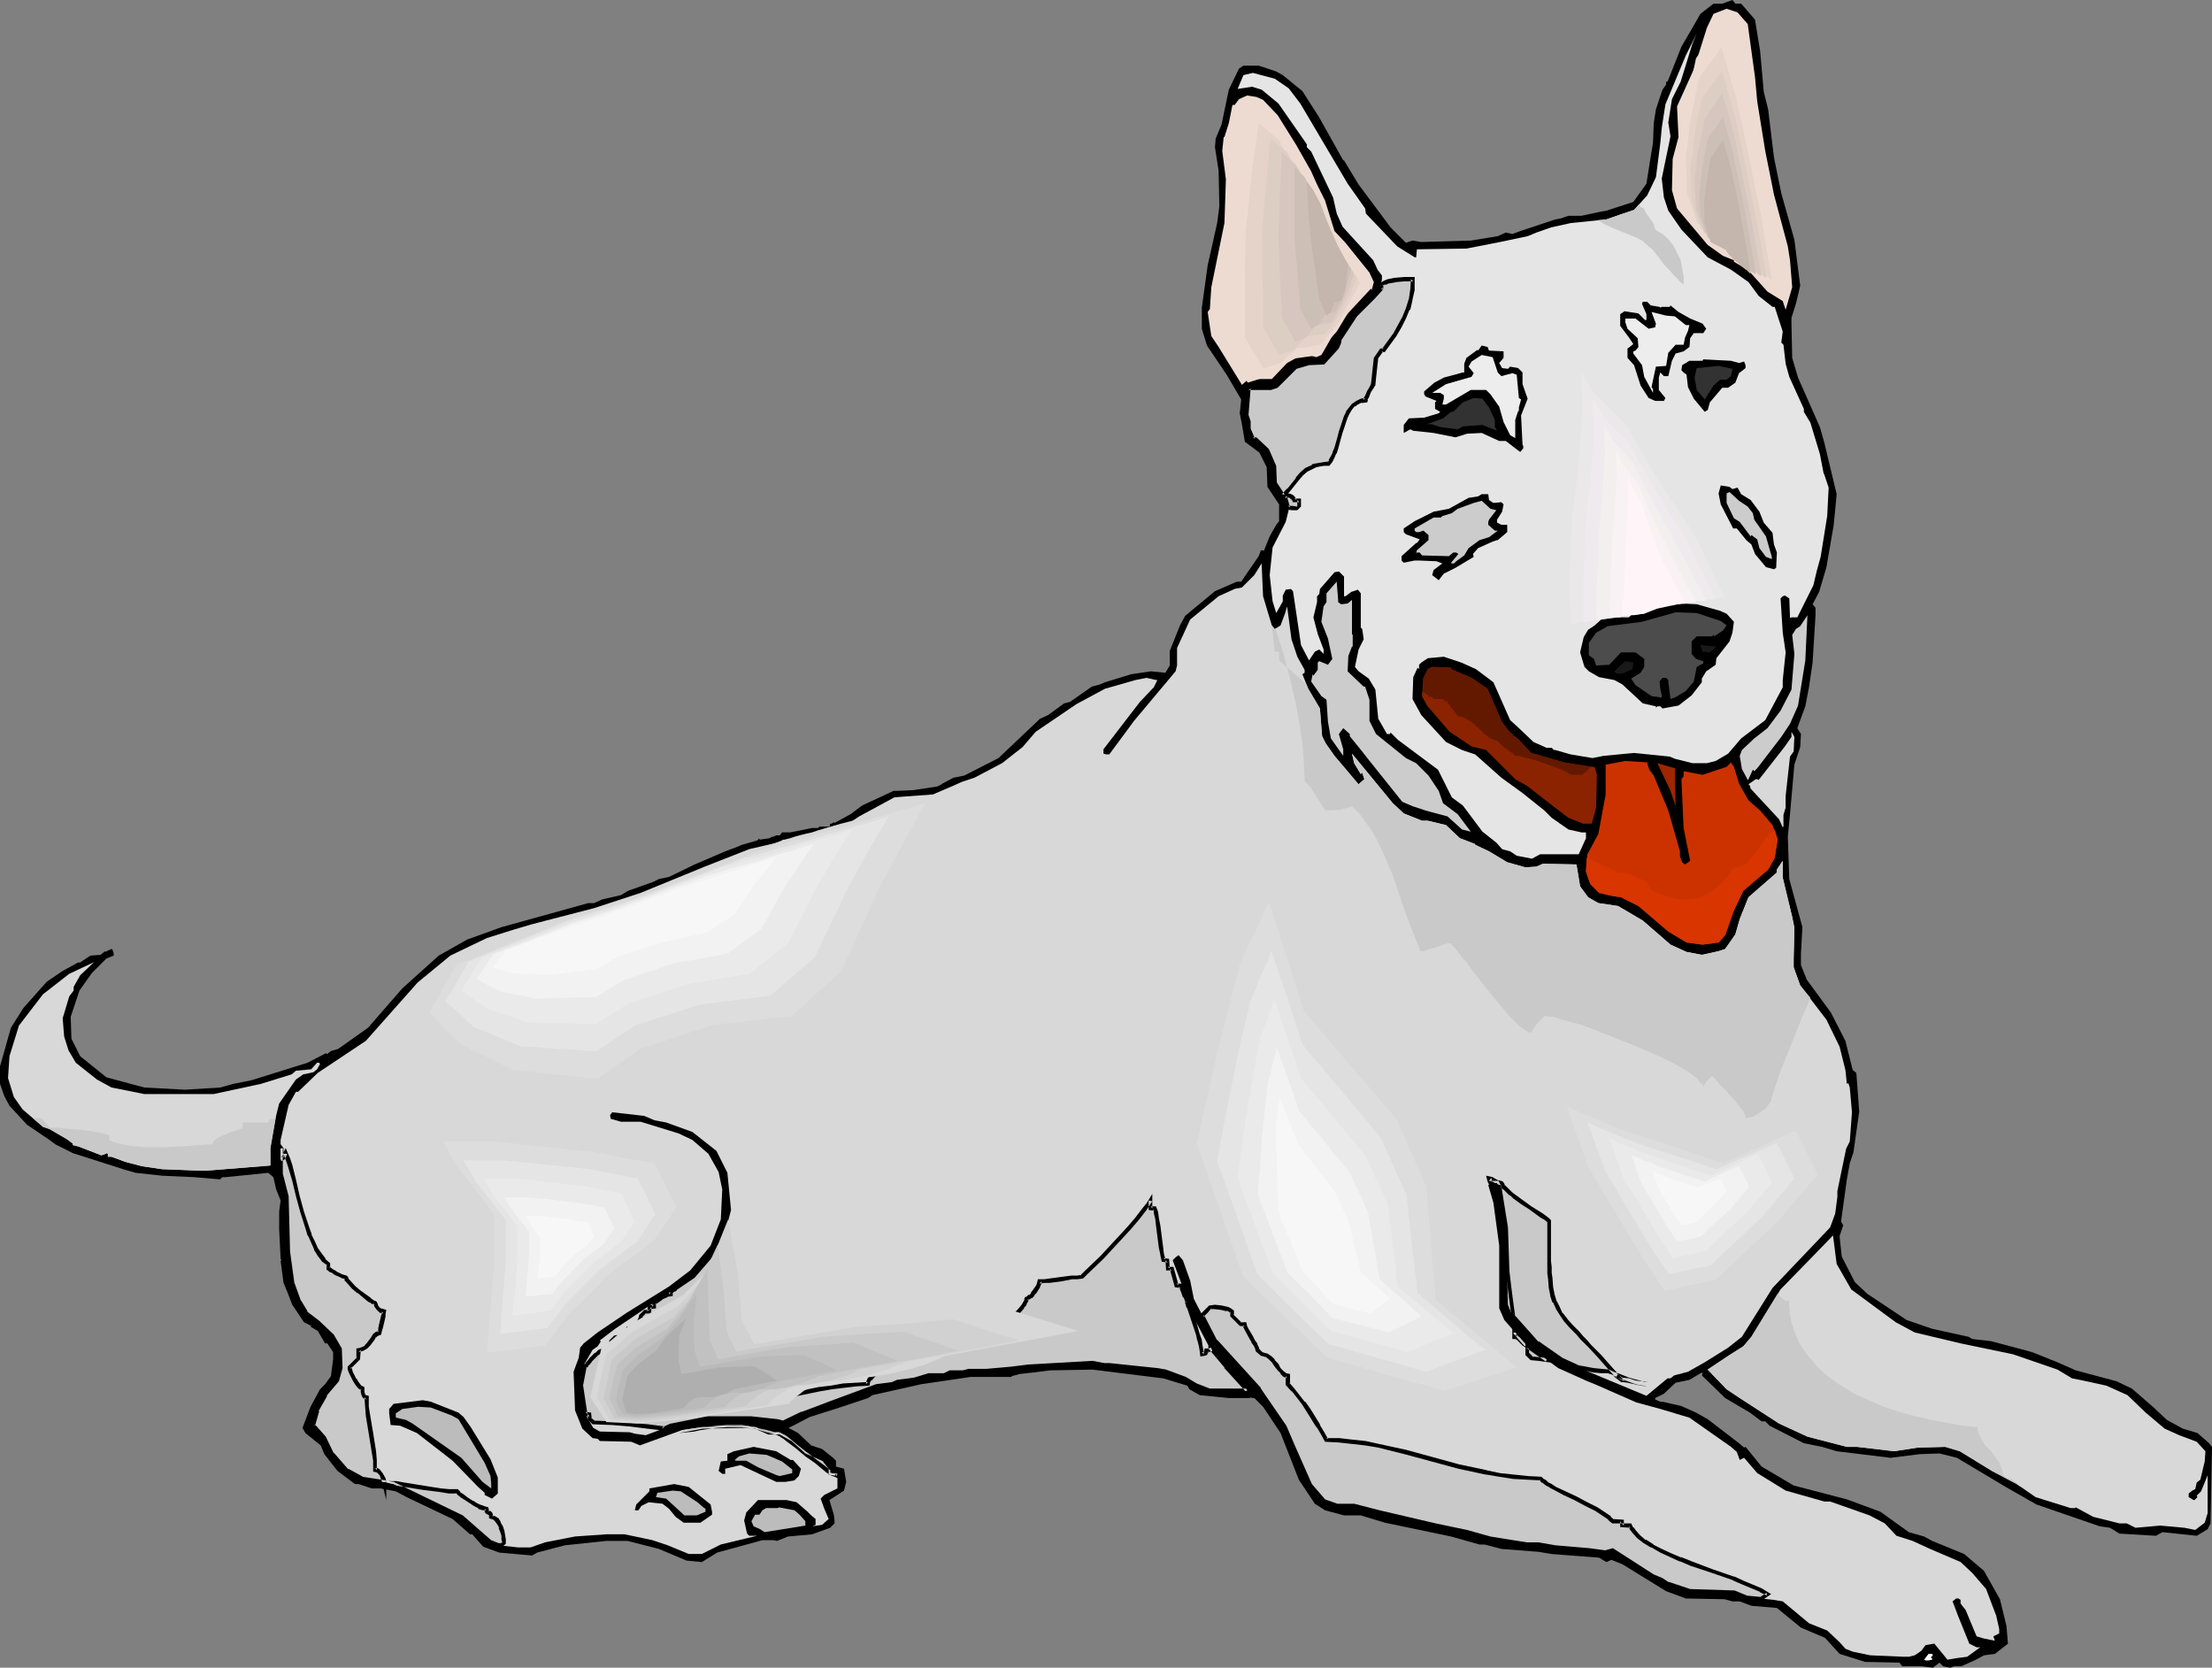 <?xml version="1.0" encoding="UTF-8" standalone="no"?>
<svg
   version="1.0"
   width="129.766mm"
   height="97.828mm"
   id="svg105"
   sodipodi:docname="Dog 050.wmf"
   xmlns:inkscape="http://www.inkscape.org/namespaces/inkscape"
   xmlns:sodipodi="http://sodipodi.sourceforge.net/DTD/sodipodi-0.dtd"
   xmlns="http://www.w3.org/2000/svg"
   xmlns:svg="http://www.w3.org/2000/svg">
  <rect width="100%" height="100%" fill="#808080" stroke="none"/>
  <sodipodi:namedview
     id="namedview105"
     pagecolor="#ffffff"
     bordercolor="#000000"
     borderopacity="0.25"
     inkscape:showpageshadow="2"
     inkscape:pageopacity="0.0"
     inkscape:pagecheckerboard="0"
     inkscape:deskcolor="#d1d1d1"
     inkscape:document-units="mm" />
  <defs
     id="defs1">
    <pattern
       id="WMFhbasepattern"
       patternUnits="userSpaceOnUse"
       width="6"
       height="6"
       x="0"
       y="0" />
  </defs>
  <path
     style="fill:#000000;fill-opacity:1;fill-rule:evenodd;stroke:none"
     d="m 386.062,0.808 3.07,3.555 1.131,6.949 0.808,9.05 0.97,3.878 1.293,10.666 1.616,7.918 2.909,10.342 1.293,10.181 -0.97,4.04 -0.97,3.07 v 1.293 l 0.162,7.595 1.293,4.363 4.848,10.989 0.97,3.394 2.747,11.474 -0.646,6.787 -1.616,9.373 -1.616,5.494 -1.454,2.747 0.646,0.808 v 1.616 l -0.646,10.504 -0.808,5.494 -0.808,4.202 -1.778,4.848 0.808,1.293 -0.162,2.909 -1.293,3.878 -0.97,10.989 -0.485,5.01 0.323,9.373 2.909,10.666 -0.323,5.818 v 2.586 l 1.293,3.232 5.333,7.272 3.232,6.302 1.616,6.464 0.808,0.646 0.646,8.565 -1.293,9.05 -0.808,2.424 -0.646,3.555 -1.293,9.373 0.485,0.808 -0.808,2.424 0.485,4.525 2.909,5.656 2.747,2.586 8.726,5.818 5.656,1.939 8.08,1.778 0.808,0.485 4.202,0.485 9.05,2.424 5.656,2.262 4.04,1.778 9.05,2.424 3.394,1.616 4.848,4.202 2.909,2.747 3.555,1.939 3.232,0.97 2.586,2.262 0.646,0.808 -0.323,16.968 -0.646,1.293 -2.424,1.454 -7.595,-0.808 -1.454,0.808 -8.08,-0.485 -2.101,-1.293 -2.262,-0.323 -14.059,-4.848 -6.787,-3.878 -10.827,-6.464 -3.878,-0.97 -4.363,0.162 -6.464,0.808 -11.958,-1.454 -3.232,-0.97 -4.04,-0.808 -7.595,-3.878 -0.97,-0.97 h -0.808 l -2.586,-1.939 -5.494,-3.232 -5.171,-5.01 0.162,-0.323 -0.162,-0.323 -2.747,1.616 -3.07,0.646 -2.586,2.424 -1.939,0.97 v 0.323 l 1.131,0.485 h 0.485 l 4.202,0.97 3.232,1.454 2.586,1.454 6.949,5.333 1.131,0.97 0.323,-0.162 3.555,4.363 7.11,4.202 11.797,3.07 7.434,2.747 6.302,4.525 3.394,0.97 1.778,0.97 7.11,2.909 4.363,3.717 3.555,6.302 1.454,5.979 0.323,3.878 -2.909,2.262 -2.424,0.323 -1.778,0.97 -3.232,1.454 h -1.616 l -0.808,0.323 -1.616,-0.323 -0.808,-0.808 -1.454,1.131 -2.424,-0.323 h -4.363 l -0.646,-0.808 -7.595,-0.162 -5.656,-1.778 -3.232,-3.555 -5.333,-2.262 -5.333,-4.363 -5.656,-0.485 -2.586,-0.97 h -1.616 l -1.778,-0.485 -8.565,-0.162 -4.363,-1.616 -9.696,-5.979 -2.424,-0.97 -1.131,0.485 -1.616,-0.97 -10.504,-0.808 -2.909,-0.485 -8.242,-0.646 -3.717,-0.97 h -1.131 l -6.302,-1.778 -14.706,-3.07 -5.333,-1.616 h -3.717 l -4.202,-1.131 -2.262,-1.454 -3.555,-5.333 -4.04,-10.342 -3.878,-5.818 -1.939,-1.939 h -0.485 l -0.323,-0.162 -0.162,0.162 h -4.686 l -6.464,-0.646 -2.262,-1.293 -0.485,-0.808 -5.333,-1.616 -15.675,-1.939 -9.373,0.162 -3.878,0.485 -2.909,0.323 -1.778,0.485 v 0.162 h -9.05 l -10.989,1.616 -10.827,2.424 -0.97,0.646 -3.878,1.293 -2.424,0.808 -6.626,2.101 -3.717,1.939 -0.97,0.485 2.101,1.131 2.909,2.747 2.424,0.808 2.424,1.939 0.646,0.646 v 1.293 l 1.778,0.485 0.485,2.909 -0.485,1.939 -3.232,2.101 0.97,3.232 0.162,1.293 v 0.646 l -0.97,0.97 -4.04,1.454 -5.333,0.485 -2.424,0.97 -0.808,-0.162 h -2.424 l -10.019,2.747 -3.394,2.101 -3.394,-0.323 -6.141,-2.586 -6.949,-1.778 h -4.686 l -9.211,0.97 -6.141,1.616 -1.131,0.646 -7.272,-0.646 -3.555,-1.293 -2.424,-2.747 h -0.485 l -3.878,-3.394 -10.181,-4.848 -2.424,-1.293 -3.394,-0.646 h -1.939 l -2.909,-0.97 h -0.808 l -3.878,-2.909 -2.909,-3.717 -0.808,-1.939 -3.394,-2.747 -0.646,-1.131 1.778,-4.686 2.101,-3.878 1.131,-1.131 1.293,-1.778 0.485,-3.717 v -1.616 l -1.293,-1.939 h -0.485 l -1.616,-2.747 -1.616,-0.97 0.162,-0.162 -1.616,-0.808 -2.586,-3.878 -1.131,-2.909 -0.808,-1.939 -0.646,-4.848 0.162,-0.162 -0.162,-0.323 -0.323,-6.464 v -4.04 l 0.323,-2.424 -0.97,-2.424 -0.646,-2.747 -1.131,-0.97 -6.302,0.646 -3.232,0.323 h -0.646 l -0.485,0.485 -5.656,-0.485 -7.11,-0.323 -5.979,-0.646 -2.262,-0.646 -11.635,-3.717 -3.878,-1.939 -1.293,-0.97 L 5.979,249.35 2.101,245.148 0.97,243.048 0,240.3 v -3.878 l 2.424,-8.565 2.747,-4.363 5.171,-5.818 3.555,-2.424 3.555,-1.939 0.162,0.162 2.424,-1.616 2.262,-0.162 0.97,-0.808 0.162,0.162 0.162,-0.162 1.131,-0.485 h 0.162 l 0.323,0.97 v 0.485 l -1.616,0.646 -3.232,3.232 -2.747,3.878 -1.939,5.818 0.162,4.848 1.939,3.878 5.818,4.686 8.403,2.262 9.05,0.485 7.757,-0.485 2.909,-0.808 4.04,-0.808 12.443,-3.878 4.04,-2.101 0.323,0.162 0.808,-0.646 1.616,-0.485 6.626,-4.686 7.595,-8.726 8.08,-7.272 6.302,-3.555 7.595,-2.747 19.23,-5.333 h 1.293 l 1.778,-0.808 4.202,-0.97 1.616,-0.97 5.494,-1.939 1.293,-0.646 2.262,-0.485 5.656,-2.747 6.787,-2.909 2.586,-0.97 1.131,-0.485 3.394,-0.97 0.485,-0.485 v 0.323 l 2.262,-0.323 0.485,-0.323 h 0.323 l 0.646,-0.323 h 0.808 l 0.485,-0.646 h 1.778 l 4.848,-0.97 h 1.293 l 0.485,-0.323 h 1.939 l 0.162,0.162 0.162,-0.808 h 0.323 l 0.485,-0.323 0.162,0.162 3.555,-1.939 2.586,-1.939 6.949,-3.232 h 0.646 l 3.717,-0.162 5.333,-0.808 0.97,-0.485 0.162,-0.162 2.424,-1.293 2.424,-0.485 7.595,-3.878 9.211,-8.726 1.778,-0.808 3.555,-2.586 1.293,-0.323 4.848,-3.394 1.778,-0.485 1.131,-0.485 5.818,-1.778 4.363,-0.646 3.232,0.323 0.97,-1.616 v -3.232 l 2.262,-5.656 1.131,-2.101 6.626,-5.494 4.848,-2.101 h 0.97 l 3.878,-5.656 0.485,-1.293 h 0.485 l 0.162,0.162 1.293,-3.232 1.454,-2.586 0.646,-0.808 v -3.717 l -2.586,-3.878 -0.162,-4.363 -1.616,-3.232 -3.232,-2.424 -0.646,-3.878 -0.485,-2.424 0.323,-3.07 -3.232,-5.494 -4.363,-6.464 -1.131,-3.717 v -4.686 l 1.293,-9.373 2.101,-9.373 0.485,-3.717 -0.162,-7.918 -0.808,-5.171 0.162,-1.939 1.293,-3.07 1.616,-7.757 2.262,-4.686 0.97,-0.646 h 3.394 l 3.878,1.293 1.454,0.808 4.363,3.555 3.717,5.818 5.333,9.534 h 0.162 l 3.232,5.333 7.11,9.534 3.394,3.394 1.454,-0.485 1.939,0.323 10.989,-0.323 5.979,-0.97 1.778,-0.808 1.454,0.323 1.778,-0.646 0.97,-0.323 6.787,-2.262 0.97,-0.162 1.939,-0.646 h 2.909 l 3.717,-0.808 1.778,-0.323 5.979,-1.939 2.909,-4.04 0.97,-6.141 0.485,-2.909 0.162,-4.363 0.485,-3.07 1.454,-4.363 0.808,-1.131 v -0.646 h 0.323 l 3.07,-7.757 2.262,-3.878 1.939,-3.394 2.909,-2.262 h 1.939 L 384.123,0 l 0.646,0.808 z"
     id="path1" />
  <path
     style="fill:#eddbd1;fill-opacity:1;fill-rule:evenodd;stroke:none"
     d="m 387.516,5.333 1.616,11.797 0.485,5.333 1.778,10.989 1.939,9.696 3.07,11.474 0.485,3.07 0.485,5.979 -1.454,5.01 -0.485,-1.454 -0.162,-0.485 -3.394,-2.101 -4.202,-4.686 -3.232,-1.939 v -0.323 l -2.424,-0.97 -3.394,-2.424 -6.787,-8.08 -1.131,-4.04 0.162,-6.949 1.293,-4.848 -0.323,-6.787 3.717,-8.242 2.909,-9.211 1.454,-3.07 2.909,-1.131 2.424,0.808 z"
     id="path2" />
  <path
     style="fill:#e5e5e5;fill-opacity:1;fill-rule:evenodd;stroke:none"
     d="m 372.649,18.099 -1.939,3.878 -0.808,5.171 0.485,3.07 -1.939,9.373 0.485,4.202 0.97,2.909 2.909,4.202 5.818,6.141 5.171,2.747 3.878,2.747 2.262,3.07 3.07,2.424 h 0.485 l 1.778,5.494 -0.323,2.424 0.485,0.485 0.485,4.202 0.808,2.909 3.232,7.11 v 0.646 l 1.454,2.424 2.101,6.949 0.808,4.202 0.162,0.323 0.97,2.909 -0.323,6.302 -1.454,9.05 -0.808,2.909 -0.808,3.394 -3.555,7.11 h -1.293 l -0.323,0.162 -0.162,-4.363 -0.97,-0.646 -0.485,0.162 -0.485,0.485 0.485,7.595 0.646,4.363 -0.646,6.141 v 1.616 l -3.878,7.272 -5.333,4.04 -2.909,3.394 -2.747,1.616 -1.939,0.485 h -3.232 l -3.878,-0.97 -1.131,-0.485 -7.918,-0.808 -6.787,0.646 -2.424,0.485 -4.848,-0.808 -3.394,-0.97 h -0.323 l -0.485,-0.485 h -1.131 l -2.909,-1.293 -3.394,-3.232 -1.778,-1.616 -3.717,-8.403 -3.878,-2.909 -3.232,-1.454 -3.878,-1.293 -3.555,0.323 -1.454,0.97 -0.485,0.485 v 0.97 l -0.323,-0.323 -0.97,2.101 -0.162,4.848 1.939,3.555 5.494,5.979 3.555,1.778 2.909,0.97 5.818,5.171 4.686,3.394 4.848,3.878 1.616,1.616 3.717,2.586 2.909,0.646 h 0.97 v 1.293 l -1.616,3.555 h -8.565 l -1.778,0.97 -3.394,-0.646 -1.454,-0.97 -1.778,-0.485 -1.293,-1.454 -3.07,-2.424 -4.363,-5.818 -2.424,-1.778 -3.07,-6.141 -8.888,-6.626 -1.616,-1.616 -0.162,0.323 h -0.646 l -1.939,-3.394 -0.646,-6.464 -1.454,-2.424 -2.262,-1.616 -0.808,-0.97 0.808,-3.878 1.131,-2.262 -0.323,-2.262 -0.323,-0.323 v -7.595 l -0.646,-0.808 -1.454,0.485 -1.293,0.97 h -0.323 v -4.363 l -1.131,-1.131 -0.97,0.162 -3.232,3.717 -0.162,1.131 -0.485,0.485 v 1.293 l -0.808,3.394 0.97,3.717 1.293,3.394 v 0.97 l -0.97,-0.97 -0.97,0.485 -1.293,1.939 -1.778,-3.394 -1.778,-11.958 -0.485,-0.485 -1.131,0.162 -0.646,1.293 v 1.293 l -1.454,2.586 -0.808,-2.586 -0.646,-5.818 0.646,-6.141 2.909,-5.656 0.646,-2.586 -0.808,-2.747 -2.262,-3.232 -0.162,-3.878 -1.454,-3.394 -2.586,-2.424 h -0.646 l -0.97,-2.262 v -1.616 l -0.323,-1.454 0.323,-6.141 h 5.01 l 1.131,-0.485 4.363,-4.202 2.747,-0.808 h 3.394 l 2.909,-3.555 0.485,-0.97 0.162,-0.97 3.394,-5.01 4.04,-4.04 1.616,-1.939 0.323,-2.101 v -0.808 l -0.97,-1.293 -0.97,-2.101 -6.787,-7.434 -1.293,-2.909 -0.808,-3.555 -4.848,-10.181 -0.97,-0.97 v -0.646 l -6.302,-9.05 -3.717,-3.07 -2.101,-0.646 -3.232,0.485 1.293,-3.07 2.101,-0.485 4.848,1.293 3.07,2.101 2.586,3.394 10.504,17.776 3.878,5.494 0.162,1.131 6.949,7.272 3.878,2.424 h 0.323 l 0.162,-1.778 10.989,-0.162 7.434,-1.454 6.141,-1.293 1.939,-0.808 3.232,-1.131 4.363,-0.97 4.848,-0.485 3.07,-0.323 3.232,-1.131 2.909,-0.97 2.909,-3.232 1.939,-4.04 0.97,-7.595 0.323,-3.394 0.808,-5.171 4.525,-10.827 2.424,-4.848 -0.97,2.262 z"
     id="path3" />
  <path
     style="fill:#eddbd1;fill-opacity:1;fill-rule:evenodd;stroke:none"
     d="m 280.052,22.139 3.232,3.394 4.04,6.464 3.394,5.979 1.293,2.909 1.778,3.555 2.101,6.787 2.424,2.586 5.333,6.626 0.97,2.101 -0.485,1.778 -0.162,-0.323 -6.626,7.11 -3.878,6.787 -0.485,0.808 -1.131,0.485 -1.616,-0.485 -1.939,0.162 -2.909,1.616 -3.394,3.555 h -3.394 l -1.939,0.162 -1.293,1.131 -5.171,-8.403 -1.616,-2.424 -0.808,-5.333 0.485,-0.646 0.323,-4.848 2.909,-14.221 0.323,-9.696 -0.808,-6.302 0.323,-3.07 h 0.162 l 0.97,-3.07 0.808,-4.04 h 0.485 l 0.97,-1.293 1.778,-0.808 2.101,0.323 z"
     id="path4" />
  <path
     style="fill:#000000;fill-opacity:1;fill-rule:evenodd;stroke:none"
     d="m 366.024,67.711 1.939,0.323 0.162,0.162 0.323,-0.162 h 1.778 l 0.162,-0.323 1.778,1.454 2.586,1.454 2.747,1.131 0.808,1.131 -0.646,0.97 h -2.101 l -0.808,1.131 -0.162,1.939 -1.293,0.97 -1.778,0.485 -0.808,1.616 -0.808,3.394 h -0.97 l -0.808,-0.808 -0.323,1.131 v 2.747 l 1.454,1.778 -0.323,0.646 h -1.939 l -1.454,-0.646 -1.778,-2.747 -1.454,-4.525 -1.454,-1.616 V 77.245 l 0.485,-0.323 0.808,-0.646 -0.97,-1.454 -1.939,-2.586 v -2.586 l 0.97,-0.646 3.07,0.485 1.454,1.454 h 0.323 v -1.293 l -0.97,-2.262 0.162,-0.485 h 0.97 z"
     id="path5" />
  <path
     style="fill:#ededed;fill-opacity:1;fill-rule:evenodd;stroke:none"
     d="m 371.356,70.135 2.424,1.939 h 0.808 l -0.323,1.293 -0.646,1.454 -0.323,1.616 h -1.778 l -1.616,1.778 -0.485,2.909 -2.262,0.162 -0.97,4.525 0.323,0.485 v 0.808 l -1.939,-3.555 -0.485,-2.586 -1.939,-2.586 v -0.485 l 0.485,-0.162 0.646,-0.808 -0.162,-1.939 -2.262,-2.101 -0.485,-1.454 v -0.808 h 2.262 l 2.909,2.262 1.454,-0.323 0.162,-0.808 -0.97,-2.586 3.232,0.808 z"
     id="path6" />
  <path
     style="fill:#000000;fill-opacity:1;fill-rule:evenodd;stroke:none"
     d="m 330.148,77.73 3.232,0.162 v 1.454 l -0.97,1.131 0.646,1.131 1.293,0.162 0.485,-0.485 1.778,0.323 0.97,0.97 v 2.586 l 1.131,3.232 -1.454,3.717 0.323,6.464 0.162,0.323 v 0.485 l -0.646,0.808 -0.485,-0.323 -2.747,-2.101 h -1.454 l -3.878,-1.778 -3.232,0.162 -2.586,0.808 -4.848,-0.97 -4.525,-0.485 -0.646,-0.323 -1.454,0.808 v -1.778 l 1.131,-1.454 3.394,-0.162 3.232,-0.97 0.323,-0.323 -1.131,-0.646 v -1.454 l 0.323,-0.323 -2.424,-0.97 -0.323,-0.485 v -0.646 l 2.262,-1.939 2.101,-1.131 4.202,-1.131 h 0.323 v -1.939 l 0.485,-1.293 2.424,-1.778 0.162,0.162 0.808,-1.131 1.293,0.323 z"
     id="path7" />
  <path
     style="fill:#ededed;fill-opacity:1;fill-rule:evenodd;stroke:none"
     d="m 331.926,82.093 0.162,0.485 0.808,0.808 2.424,-0.646 0.97,0.323 0.485,5.171 0.485,0.323 -0.485,1.778 v 0.808 h -0.162 l -0.646,1.939 v 4.04 l -1.131,-0.646 -1.454,-2.909 -0.97,-3.394 -1.939,-2.747 -0.97,-0.97 h -3.394 l -5.494,3.232 h -0.808 l 0.323,-1.293 V 87.588 l -0.808,-0.485 h -1.778 l 3.07,-1.939 5.656,-1.616 0.485,-0.808 -0.485,-0.646 -0.646,-0.808 0.646,-1.131 2.262,-1.454 2.424,0.485 z"
     id="path8" />
  <path
     style="fill:#000000;fill-opacity:1;fill-rule:evenodd;stroke:none"
     d="m 385.577,80.477 1.131,-0.323 0.323,0.808 v 0.646 l -1.454,1.131 -0.808,2.101 -1.616,1.131 h -1.293 l -2.747,3.232 -0.485,1.778 h -0.162 l -0.485,0.323 -2.424,-2.909 -1.293,-2.586 -0.323,-2.747 -0.646,-0.485 -0.485,-0.485 0.162,-1.131 1.616,-0.97 h 2.909 l 0.162,-0.323 6.141,0.323 z"
     id="path9" />
  <path
     style="fill:#323232;fill-opacity:1;fill-rule:evenodd;stroke:none"
     d="m 383.8,83.386 -0.97,0.808 h -1.454 l -1.454,1.293 -1.939,3.07 -1.778,-2.101 -0.485,-2.747 0.485,-2.101 4.848,-0.485 3.07,0.646 z"
     id="path10" />
  <path
     style="fill:#323232;fill-opacity:1;fill-rule:evenodd;stroke:none"
     d="m 330.148,90.335 1.293,2.747 v 1.616 l 0.485,0.808 -3.232,-1.293 -4.363,0.323 -1.131,0.646 -3.717,-0.485 -2.101,-0.646 h -0.97 l 3.555,-1.293 1.778,-1.454 h 0.485 l 2.101,-2.101 2.424,-0.97 1.939,0.162 z"
     id="path11" />
  <path
     style="fill:#000000;fill-opacity:1;fill-rule:evenodd;stroke:none"
     d="m 384.123,108.434 1.131,-0.323 0.808,1.454 2.101,1.293 1.939,2.586 0.97,2.424 1.939,2.262 0.323,2.586 0.646,1.778 -0.162,3.394 -0.485,0.323 -1.778,-0.485 -2.424,-2.909 -0.808,-2.101 -1.131,-0.97 -2.101,-2.586 h -0.808 l -2.747,-5.333 -0.485,-2.424 0.485,-1.778 1.939,0.323 z"
     id="path12" />
  <path
     style="fill:#cccccc;fill-opacity:1;fill-rule:evenodd;stroke:none"
     d="m 387.516,112.313 1.131,1.454 0.323,1.454 2.586,3.717 1.293,4.525 v 0.485 l -1.293,-0.485 -1.454,-1.939 -0.485,-1.939 -1.293,-0.97 -0.162,0.323 -2.424,-3.232 -1.293,-0.808 -1.616,-3.394 v -2.101 l 0.646,-0.323 2.101,1.939 z"
     id="path13" />
  <path
     style="fill:#000000;fill-opacity:1;fill-rule:evenodd;stroke:none"
     d="m 330.148,110.858 0.97,0.646 1.778,-0.162 0.485,0.485 -0.323,1.616 -1.131,1.778 v 0.646 l 0.97,0.485 h 1.293 v 1.616 l -2.101,1.778 h -0.162 l -0.97,0.323 -3.232,1.454 -1.131,1.293 0.162,0.646 -4.04,2.424 -2.586,1.293 -1.131,1.454 -1.454,-1.131 0.323,-1.131 1.939,-1.454 -1.293,-0.485 -3.878,-0.162 h -0.97 l -2.424,0.485 -0.485,-0.485 v -0.97 l 3.232,-2.909 h 0.162 l 0.646,-0.808 -3.07,-1.131 -0.485,-0.485 v -0.808 l 2.424,-1.616 4.202,-2.101 3.394,-0.646 4.363,-2.424 2.101,-0.323 0.808,-0.485 h 1.454 z"
     id="path14" />
  <path
     style="fill:#cccccc;fill-opacity:1;fill-rule:evenodd;stroke:none"
     d="m 331.764,113.121 -1.616,2.101 -0.162,0.485 v 0.646 l 1.454,1.293 h 0.646 l -1.939,1.454 -2.101,0.646 -2.424,1.778 -0.97,1.616 -1.778,1.293 -0.485,0.485 h -0.485 l -0.162,-0.162 1.616,-1.939 -0.485,-0.323 h -0.646 l -0.97,0.808 -5.979,-0.162 -0.485,-0.646 h -0.646 l -0.162,0.323 0.162,-0.808 2.586,-2.262 v -1.131 l -1.131,-0.97 -0.97,0.323 h -0.646 l -0.323,-0.323 v -0.485 l 4.202,-2.424 h 1.616 l 0.323,-0.323 2.101,-0.646 1.293,-0.97 3.555,-1.293 1.778,-0.485 1.939,1.778 z"
     id="path15" />
  <path
     style="fill:#d8d8d8;fill-opacity:1;fill-rule:evenodd;stroke:none"
     d="m 281.992,138.653 0.646,0.808 1.293,-0.808 0.97,-2.586 0.485,-1.616 0.97,7.272 1.293,3.878 1.616,2.909 v 0.646 l -0.485,0.323 1.293,3.232 2.586,4.363 0.485,6.141 0.808,1.616 1.939,2.747 5.333,6.302 1.293,-1.131 -0.485,-1.454 -0.323,0.323 -1.454,-2.424 -0.485,-2.101 9.05,10.989 2.424,2.262 4.04,1.616 h 1.293 l 4.04,0.97 3.07,2.909 3.394,1.293 v 0.162 l 3.07,1.454 4.04,2.424 4.04,1.131 2.424,-0.162 1.454,-0.646 7.434,0.162 0.808,4.848 1.778,2.424 2.262,1.293 4.363,0.646 5.494,3.232 6.141,5.333 3.555,1.616 3.394,0.646 3.717,-0.808 1.454,-0.485 2.262,-3.232 0.97,-3.394 1.939,-4.848 6.302,-5.494 v -0.646 l 1.293,-1.939 v 3.717 l 2.101,8.726 0.485,2.424 -0.162,6.787 v 1.939 l 1.454,4.04 5.818,7.595 2.909,5.979 1.293,5.171 0.323,3.07 0.323,-0.162 0.323,0.97 0.485,5.494 -0.485,6.464 -0.808,1.616 -1.939,9.373 v 1.293 l -0.485,3.717 -1.131,3.07 -12.766,13.413 -6.787,10.827 -3.07,2.424 -5.171,3.232 -3.717,2.101 -3.07,0.808 -0.808,0.646 h -0.646 l -4.686,3.878 -12.443,-5.171 -6.302,-2.909 -5.494,-3.555 -5.494,-6.141 -0.97,-2.424 -0.485,-17.13 -1.454,-8.888 -0.485,-0.97 h -1.454 l -0.485,0.485 1.131,3.878 1.293,9.534 v 13.898 l 1.131,2.586 4.686,5.333 7.272,5.333 6.464,2.909 1.616,0.646 9.211,4.04 5.333,1.454 6.464,1.939 9.211,6.464 1.293,1.131 0.646,1.778 0.97,-0.485 2.909,3.394 6.302,3.878 8.565,2.424 h 1.293 l 8.726,3.07 3.394,1.778 2.586,2.747 3.555,1.131 3.878,1.778 6.787,2.909 2.586,2.424 3.07,3.555 2.262,5.979 0.646,2.909 v 0.97 l -1.293,0.646 0.323,0.97 -2.424,-0.485 -1.616,-0.485 -2.424,-5.818 -1.131,-1.454 v -0.808 l -0.485,-0.323 h -0.485 l -0.808,0.646 1.293,3.394 2.424,5.979 1.616,0.808 h 0.808 l -2.909,2.101 -2.424,0.323 -1.939,0.323 -2.909,-3.555 -1.939,0.323 -0.97,1.293 -1.454,0.97 -1.293,0.323 h -1.131 l -7.434,-0.323 -3.878,-0.808 -1.616,-0.646 -1.293,-1.454 -2.747,-2.586 -4.04,-1.616 -5.818,-4.848 -1.939,-0.323 -6.141,-0.646 -2.747,-0.97 -9.858,-0.323 -4.848,-1.616 -1.293,-0.97 -1.939,-0.646 -9.05,-5.818 -1.454,0.323 -3.717,-0.323 -7.434,-0.646 -3.717,-0.646 h -2.586 l -8.08,-1.293 -5.333,-1.454 -6.949,-1.454 -12.282,-2.909 -5.656,-1.454 h -3.878 l -2.586,-0.97 -3.232,-3.555 -3.717,-8.565 -1.939,-4.363 -5.656,-8.403 -9.696,-10.666 -4.848,-9.373 -0.808,-4.04 -1.616,-4.525 -0.97,-1.131 -0.646,0.485 -0.646,0.646 2.424,6.464 0.97,3.878 0.808,0.808 0.323,1.293 3.232,6.141 4.04,5.01 4.848,5.333 h -8.565 l -2.909,-1.293 -2.424,-1.454 -4.363,-1.454 -1.778,-0.485 -10.666,-0.97 h -1.293 l -2.424,-0.485 -14.221,0.808 -3.717,0.323 -5.494,0.485 h -3.878 l -1.293,0.485 h -2.909 l -1.293,0.646 h -3.555 l -3.07,0.97 -3.717,0.323 -0.97,0.646 -3.717,0.323 -10.504,4.04 -2.101,0.646 -3.878,1.454 -4.202,1.939 -1.454,-0.162 -5.979,-0.808 h -9.373 l -8.08,1.778 -5.656,2.101 -2.424,-0.323 -1.131,-0.323 -6.626,-0.162 -1.454,-0.808 -1.616,-2.747 -0.97,-6.787 0.646,-4.686 1.778,-3.07 1.131,-0.808 0.646,-0.97 v -0.162 l -0.162,-0.162 3.394,-2.586 17.291,-11.635 5.171,-5.818 1.939,-3.878 1.293,-5.01 -0.808,-8.242 -2.424,-4.848 -5.333,-4.202 -5.818,-2.101 -2.586,-0.485 -2.262,-0.97 -7.11,-0.808 -0.485,0.646 0.162,0.808 2.262,0.646 h 4.363 l 8.403,2.586 3.07,1.454 3.555,3.07 2.262,4.04 0.808,3.878 -0.323,6.626 -2.262,5.818 -4.525,5.494 -4.686,3.555 -9.373,5.818 -6.464,4.363 -3.07,2.424 -0.808,0.97 -0.323,2.262 -1.131,3.07 0.323,8.565 1.616,4.04 2.262,2.101 1.131,0.162 0.485,0.485 6.949,0.162 1.939,0.808 9.373,-3.394 4.363,-0.646 9.05,-0.323 2.909,0.323 2.747,1.131 h 2.424 l 2.909,1.454 3.07,2.909 4.04,1.778 1.293,1.616 v 1.293 l 1.616,0.162 v 3.232 l -2.909,1.454 -0.808,0.808 0.808,2.262 0.97,2.262 -1.454,1.293 -2.101,0.323 0.646,-0.323 v -1.293 l -0.97,-0.808 -0.808,-0.808 -2.424,-2.101 -2.262,-0.485 h -6.302 l -2.586,2.747 -0.485,1.778 0.646,2.909 0.485,0.485 h 1.778 l -8.08,1.939 -4.202,2.101 h -2.909 l -4.686,-1.939 -3.394,-1.131 -6.141,-1.293 h -4.04 l -6.949,0.485 -6.626,1.293 -3.232,1.131 h -2.747 l -4.525,-0.485 -1.616,-0.646 -6.464,-5.656 -15.029,-7.272 -6.949,-1.293 -3.394,-1.616 -3.232,-3.717 -1.778,-3.555 -2.424,-2.747 0.808,-3.394 1.778,-3.394 2.747,-3.232 0.808,-2.909 -0.323,-4.202 -1.616,-2.747 -3.232,-3.07 -2.747,-2.101 -1.454,-2.424 -1.454,-4.04 -0.808,-6.949 -0.323,-12.443 -1.454,-4.848 v -7.595 l 1.778,-7.757 1.616,-2.909 h 0.485 l 4.363,-4.202 10.666,-7.11 11.474,-12.928 7.272,-5.979 8.08,-3.878 5.656,-1.778 4.363,-1.293 13.736,-3.555 10.342,-3.394 14.221,-5.818 9.858,-3.878 12.605,-2.909 6.141,-1.293 1.778,-0.808 0.97,-0.323 2.909,-1.939 7.757,-4.202 1.939,-0.162 6.626,-0.485 4.525,-1.939 1.778,-0.808 2.909,-0.97 6.141,-3.232 4.525,-3.555 2.909,-3.394 9.05,-6.141 6.302,-3.394 6.787,-1.939 2.424,-0.485 2.101,0.485 h 0.323 l -0.808,1.616 -3.07,3.232 -8.08,10.504 v 0.97 l 0.646,0.162 h 0.646 l 5.494,-7.434 9.211,-10.989 0.323,-1.293 v -3.878 l 2.909,-6.302 6.302,-5.171 3.555,-1.616 1.616,-0.323 2.747,-2.747 1.616,-2.586 0.323,7.272 z"
     id="path16" />
  <path
     style="fill:#cccccc;fill-opacity:1;fill-rule:evenodd;stroke:none"
     d="m 296.697,133.482 0.646,0.485 1.454,-0.162 0.97,-0.808 v 7.595 l 0.162,0.162 v 2.586 h -0.162 l -0.808,2.101 -0.162,3.394 3.555,3.394 h 0.323 l 0.97,2.909 v 4.686 l 1.454,2.909 6.626,5.333 2.262,1.131 2.747,2.747 2.262,3.394 0.97,2.747 3.232,2.424 2.909,3.878 -1.939,-0.485 -3.232,-2.909 -4.848,-1.293 -2.909,-0.97 -2.262,-0.97 -7.757,-9.696 -1.131,-1.454 -2.747,-3.394 v -0.485 l -1.454,-1.293 -0.97,1.293 0.97,3.394 v 1.454 l -2.747,-3.878 -0.646,-3.717 -0.323,-4.848 -1.131,-0.808 -2.262,-3.232 0.323,-1.616 0.162,0.323 0.97,-1.293 v -1.616 l 0.323,-0.323 1.939,0.808 0.97,-1.293 -0.97,-4.525 -1.454,-3.717 0.485,-3.394 0.646,-0.97 v -1.939 l 2.262,-2.586 0.323,4.04 z"
     id="path17" />
  <path
     style="fill:#000000;fill-opacity:1;fill-rule:evenodd;stroke:none"
     d="m 381.376,135.421 1.454,0.646 1.616,1.778 -0.323,2.424 -0.646,1.939 -2.909,3.717 -0.162,1.454 -1.616,1.131 -0.485,0.323 -0.97,1.616 v 0.808 l -2.262,2.909 -2.909,2.262 -3.555,0.646 -0.485,-0.485 h -0.646 l -0.323,0.323 v -0.323 l -2.909,-0.646 -4.525,-4.202 -1.778,-0.97 -3.394,-0.646 -2.262,-1.293 -0.97,-0.97 -0.97,-3.232 0.808,-3.394 0.97,-1.616 1.454,-0.97 1.454,-1.293 3.717,-0.485 h 2.424 l 0.485,-0.485 2.909,-0.323 2.909,-1.131 5.333,-1.131 3.394,0.162 z"
     id="path18" />
  <path
     style="fill:#4c4c4c;fill-opacity:1;fill-rule:evenodd;stroke:none"
     d="m 381.537,137.684 1.293,0.97 -0.808,1.131 -1.939,1.293 -0.162,-0.323 -0.323,0.323 h -3.394 l -1.131,1.131 v 2.747 l 0.97,1.131 1.454,0.485 h 0.162 v 0.485 l -1.454,0.808 -0.646,3.232 -1.778,2.101 -2.424,1.454 -0.97,0.323 -0.485,-3.878 v -0.323 l -0.485,-0.485 h -0.808 l -0.646,0.808 0.162,1.616 0.323,1.454 v 0.485 l -2.262,-0.323 -3.555,-2.424 -0.97,-1.454 2.101,-1.293 0.808,-1.293 v -1.778 l -1.939,-1.454 h -3.232 l -2.586,2.747 -2.909,0.162 -0.485,-1.454 -1.131,-0.808 v -2.747 l 1.616,-2.262 2.586,-1.454 7.595,-0.97 7.434,-2.101 4.686,0.162 z"
     id="path19" />
  <path
     style="fill:#cccccc;fill-opacity:1;fill-rule:evenodd;stroke:none"
     d="m 398.667,156.43 -1.778,4.04 -1.939,2.909 -5.333,6.949 -0.646,0.646 -0.323,-0.323 -0.97,2.101 -0.162,0.162 -1.293,-2.424 -0.485,-2.909 0.485,-1.293 2.747,-2.586 2.909,-2.262 2.909,-3.878 2.424,-4.686 0.646,-7.918 -0.485,-4.202 0.808,-1.293 0.97,-0.646 1.616,-2.424 v -0.323 l -0.485,10.342 z"
     id="path20" />
  <path
     style="fill:#191919;fill-opacity:1;fill-rule:evenodd;stroke:none"
     d="m 379.113,144.633 -1.616,-0.162 -0.485,-1.454 3.555,0.323 z"
     id="path21" />
  <path
     style="fill:#191919;fill-opacity:1;fill-rule:evenodd;stroke:none"
     d="m 361.984,148.35 -2.262,0.97 h -1.293 l -0.485,-0.485 2.424,-2.262 1.778,0.323 z"
     id="path22" />
  <path
     style="fill:#8c2300;fill-opacity:1;fill-rule:evenodd;stroke:none"
     d="m 321.745,148.35 4.525,1.939 3.555,2.424 3.232,7.434 1.778,2.262 1.939,1.616 2.747,2.909 7.272,2.101 6.141,0.97 h 0.646 l 0.485,1.778 -0.162,7.272 -0.97,3.555 h -1.939 l -3.232,-1.293 -3.394,-2.586 -5.818,-4.525 -2.586,-1.454 -6.464,-6.464 -3.232,-0.808 -4.848,-3.232 -5.01,-5.818 -1.131,-2.101 0.323,-4.04 0.97,-1.939 0.97,-0.485 4.202,0.162 z"
     id="path23" />
  <path
     style="fill:#d8d8d8;fill-opacity:1;fill-rule:evenodd;stroke:none"
     d="m 397.697,166.61 -0.808,1.131 -0.97,8.726 v 2.586 l -0.485,1.616 v 2.586 l -0.162,0.162 -0.808,-1.778 -6.302,-6.787 -0.162,-0.646 -0.323,-0.323 1.616,-1.131 h 0.323 l 0.323,0.162 5.818,-7.434 1.454,-2.101 v -1.131 l 0.646,1.131 z"
     id="path24" />
  <path
     style="fill:#cc3200;fill-opacity:1;fill-rule:evenodd;stroke:none"
     d="m 365.216,169.196 0.485,1.454 0.97,1.293 3.232,7.757 2.586,9.05 v 1.131 l 0.485,1.293 0.646,0.485 1.131,-0.808 -1.454,-7.272 -0.485,-10.827 0.485,-0.646 v -1.131 l 4.202,0.808 5.333,-1.778 0.97,-0.97 0.646,0.97 1.131,3.717 2.101,3.717 2.586,2.262 2.747,3.232 1.131,3.232 -0.646,4.04 -1.454,2.586 -5.494,4.686 -2.101,4.363 -1.939,5.494 -1.454,1.616 -3.555,0.485 -3.555,-0.485 -4.04,-2.424 -6.626,-5.656 -3.878,-1.939 -2.101,-0.323 -2.747,-0.646 -1.939,-1.939 -0.97,-2.747 0.323,-3.878 2.424,-4.525 1.616,-8.726 v -6.626 l 4.363,-0.808 5.171,0.323 z"
     id="path25" />
  <path
     style="fill:#9e2600;fill-opacity:1;fill-rule:evenodd;stroke:none"
     d="m 371.518,178.73 -1.131,-3.394 -2.909,-6.141 3.878,1.131 z"
     id="path26" />
  <path
     style="fill:#d8d8d8;fill-opacity:1;fill-rule:evenodd;stroke:none"
     d="m 16.322,218.807 v 0.808 l -0.97,1.293 -1.454,4.848 0.323,4.04 0.97,3.07 1.616,2.747 4.686,3.717 3.232,1.778 7.272,1.454 h 15.352 l 10.504,-2.262 6.787,-2.101 0.97,-0.808 3.394,-0.323 1.293,-1.454 h 0.485 l 0.162,0.323 -0.646,1.131 -0.808,0.646 -2.262,0.485 -1.616,1.131 -3.717,5.333 -0.646,2.586 -1.293,7.272 v 3.878 l -14.059,1.131 H 44.117 l -8.242,-0.323 -4.363,-0.646 -3.717,-0.97 -3.07,-1.131 h -0.808 v -0.646 l -0.323,-0.162 -0.162,0.162 -0.97,0.323 -5.01,-1.939 -1.293,-0.323 v -0.323 l -1.293,-0.97 -3.878,-2.262 -1.454,-0.485 -4.525,-3.878 -1.939,-2.747 -1.293,-4.202 0.323,-4.848 2.101,-6.787 5.333,-6.949 5.818,-4.525 5.494,-2.586 -3.07,2.909 z"
     id="path27" />
  <path
     style="fill:#d8d8d8;fill-opacity:1;fill-rule:evenodd;stroke:none"
     d="m 410.464,285.872 9.858,7.272 4.202,2.262 10.181,2.424 11.635,2.424 9.858,3.394 3.232,1.939 2.424,0.485 5.171,1.131 4.686,2.101 4.04,3.878 4.202,3.555 3.232,1.454 3.878,1.454 1.939,2.101 -0.162,2.262 -0.97,4.04 -0.808,0.646 -0.323,1.454 -0.646,0.323 -0.808,0.646 v 0.808 l 0.808,0.485 0.323,0.162 h 0.162 l 0.646,-0.646 -0.162,-0.323 0.97,-0.97 1.454,-3.555 v 8.403 l -0.646,2.101 -2.101,1.616 -2.424,-0.485 -5.333,-0.485 -5.494,0.485 -1.939,-0.97 h -1.616 l -5.818,-1.454 -3.878,-2.101 -0.162,0.162 h -0.97 l -7.757,-2.424 -4.202,-2.909 -5.494,-2.909 -7.11,-4.363 -3.232,-0.97 -6.141,0.162 -5.171,0.808 -8.242,-0.97 h -2.262 l -8.726,-2.262 -6.302,-2.909 -8.726,-5.656 -2.909,-1.939 -4.202,-4.363 4.848,-3.232 3.07,-1.939 1.778,-2.101 6.464,-10.504 6.302,-6.464 5.333,-5.494 0.808,6.302 z"
     id="path28" />
  <path
     style="fill:#000000;fill-opacity:1;fill-rule:evenodd;stroke:none"
     d="m 101.646,313.182 1.131,0.97 1.616,2.262 4.363,7.11 1.616,4.04 v 3.555 l -1.293,1.131 -1.616,-0.808 v -0.485 l -1.454,-1.293 -5.656,-5.818 -7.918,-6.141 -3.717,-1.616 -2.101,-0.162 -0.323,-2.586 v -0.97 l 0.97,-1.131 6.464,-0.808 1.778,0.323 z"
     id="path29" />
  <path
     style="fill:#bcbcbc;fill-opacity:1;fill-rule:evenodd;stroke:none"
     d="m 100.192,313.829 1.454,0.808 5.818,9.696 1.293,2.909 0.162,1.778 v 0.97 l -1.939,-1.454 -4.686,-5.333 -10.827,-7.595 -1.454,-0.808 -2.101,-0.485 -0.162,-0.162 v -0.808 l 1.454,-0.97 3.555,-0.485 2.747,0.162 z"
     id="path30" />
  <path
     style="fill:#000000;fill-opacity:1;fill-rule:evenodd;stroke:none"
     d="m 175.336,323.686 h 0.485 l 1.778,1.939 -0.485,1.616 -0.97,0.97 -1.939,0.323 h -2.101 l -7.918,-3.717 -3.394,0.808 v 1.131 h -0.646 l -0.808,-0.646 0.485,-2.101 1.454,-0.162 v -1.454 l 1.454,-0.646 4.363,-0.97 5.01,0.97 z"
     id="path31" />
  <path
     style="fill:#bcbcbc;fill-opacity:1;fill-rule:evenodd;stroke:none"
     d="m 173.397,324.01 2.262,1.778 v 0.808 l -2.747,0.646 -0.646,-0.162 -4.202,-1.778 -2.586,-1.454 h -2.262 l -0.323,-0.162 0.97,-0.808 2.262,-0.646 3.878,0.323 z"
     id="path32" />
  <path
     style="fill:#000000;fill-opacity:1;fill-rule:evenodd;stroke:none"
     d="m 157.56,333.544 0.323,1.616 v 0.646 l -2.586,1.778 h -3.717 l -1.778,-1.293 -1.454,-1.778 -1.454,-1.131 -3.07,-0.323 -1.616,0.808 -0.646,0.97 h -0.808 l 0.323,-1.293 2.909,-2.909 v -0.646 l 5.494,-0.97 3.232,0.646 z"
     id="path33" />
  <path
     style="fill:#bcbcbc;fill-opacity:1;fill-rule:evenodd;stroke:none"
     d="m 154.651,333.059 1.293,1.131 0.485,0.323 v 0.646 l -1.939,0.808 h -2.747 l -4.04,-3.717 -2.262,-0.323 0.323,-0.97 3.394,-0.485 1.778,0.162 z"
     id="path34" />
  <path
     style="fill:#bcbcbc;fill-opacity:1;fill-rule:evenodd;stroke:none"
     d="m 177.275,335.806 1.293,1.454 v 0.97 l -9.05,1.454 -0.97,-0.646 -1.454,-0.646 -0.485,-1.131 0.808,-1.454 h 0.97 l 0.646,-0.97 0.808,-0.485 h 2.586 l 0.323,-0.162 3.394,0.646 z"
     id="path35" />
  <path
     style="fill:#ffffff;fill-opacity:1;fill-rule:evenodd;stroke:none"
     d="m 428.563,366.995 -0.485,0.485 0.323,0.162 v 0.323 l -0.808,0.162 h -0.646 l -0.323,-0.162 0.97,-1.293 h 0.808 z"
     id="path36" />
  <path
     style="fill:#631900;fill-opacity:1;fill-rule:evenodd;stroke:none"
     d="m 321.745,148.35 4.525,1.939 3.555,2.424 3.232,7.434 1.778,2.262 1.939,1.616 2.747,2.909 7.272,2.101 5.818,0.97 -0.485,0.646 -0.323,0.162 v 0.323 l -0.485,0.162 -0.485,0.485 h -2.424 l -0.323,-0.162 -0.485,-0.323 -0.646,-0.323 -0.646,-0.323 -1.778,-0.646 -4.04,-1.454 -1.939,-0.485 -0.808,-0.162 -0.808,-0.323 h -0.485 -0.485 l -0.162,-0.162 -0.323,-0.323 -0.485,-0.323 -0.646,-0.485 -1.131,-0.808 -0.323,-0.323 -0.323,-0.162 v -0.162 -0.162 h -0.162 v 0 l -0.162,-0.162 v -0.162 l -0.485,-0.162 -0.485,-0.162 -1.131,-0.485 -1.131,-0.97 -2.262,-2.101 -1.131,-0.808 -1.131,-0.646 -0.646,-0.162 h -0.485 l -0.162,-0.162 -0.323,-0.485 -0.808,-0.97 -0.808,-0.97 -0.323,-0.485 v -0.323 h -0.323 -0.323 l -0.162,-0.323 -0.323,-0.162 h -0.97 -0.97 l -0.323,-0.323 v -0.162 h -0.485 -0.323 v -0.162 l -0.323,-0.323 -0.97,-0.646 0.162,-3.07 0.97,-1.939 0.97,-0.485 4.202,0.162 z"
     id="path37" />
  <path
     style="fill:#d83500;fill-opacity:1;fill-rule:evenodd;stroke:none"
     d="m 393.496,183.902 0.646,2.262 -0.646,4.04 -1.454,2.586 -5.494,4.686 -2.101,4.363 -1.939,5.494 -1.454,1.616 -3.555,0.485 -3.555,-0.485 -4.04,-2.424 -6.626,-5.656 -3.878,-1.939 -2.101,-0.323 -2.747,-0.646 -1.939,-1.939 -0.97,-2.747 0.162,-3.07 h 0.162 v 0 -0.97 l 0.323,0.485 0.162,0.323 0.808,0.808 1.131,0.485 1.131,0.646 1.131,0.323 0.97,0.485 0.646,0.323 0.162,0.162 0.162,0.162 h 0.323 0.323 l 1.131,0.162 1.293,0.323 1.131,0.485 1.293,0.646 0.97,0.646 0.323,0.323 0.323,0.485 0.162,0.485 0.162,0.323 1.293,0.646 1.454,0.485 1.293,0.485 1.454,0.323 1.131,0.162 h 1.293 l 1.131,-0.162 1.293,-0.162 0.97,-0.323 1.131,-0.646 1.131,-0.485 0.97,-0.808 1.131,-0.97 0.808,-0.97 0.97,-1.131 0.97,-1.454 h 0.808 l 0.646,-0.162 0.646,-0.323 0.646,-0.323 0.97,-1.131 0.97,-1.293 1.131,-1.293 0.808,-1.454 1.131,-1.293 z"
     id="path38" />
  <path
     style="fill:#c9c9c9;fill-opacity:1;fill-rule:evenodd;stroke:none"
     d="m 281.992,138.653 0.646,0.808 0.162,-0.162 1.293,4.04 1.131,4.04 1.131,4.363 0.97,4.363 0.808,4.363 0.646,4.363 0.323,4.202 0.162,4.04 1.293,1.454 1.131,1.778 1.131,1.778 0.485,0.808 0.646,0.808 2.909,-0.162 1.454,-0.323 1.454,-0.485 1.616,1.616 1.293,1.778 1.293,1.778 1.131,1.939 0.97,1.939 0.97,2.101 1.778,4.202 2.909,8.565 1.616,4.202 1.616,4.04 h 0.808 l 0.646,-0.323 1.778,-0.485 1.939,-0.646 0.808,-0.323 h 0.646 l 0.323,0.323 0.323,0.323 0.808,0.97 0.97,1.293 0.485,0.646 0.646,0.646 1.131,1.616 1.293,1.616 2.747,3.555 2.747,3.232 1.293,1.616 1.293,1.293 1.131,1.131 1.131,0.808 0.485,0.323 0.485,0.323 h 0.323 l 0.485,0.162 v -0.485 l 0.323,-0.323 0.646,-1.131 0.97,-0.97 0.485,-0.485 0.323,-0.323 h 0.646 l 0.646,0.162 h 0.808 l 0.808,0.323 1.131,0.323 2.262,0.646 1.293,0.323 2.747,0.97 2.909,1.131 6.141,2.424 3.07,1.293 2.909,1.293 2.747,1.293 2.262,1.293 1.131,0.646 0.97,0.646 0.808,0.646 0.646,0.485 0.485,0.646 0.485,0.485 0.323,0.485 v 0.485 l 0.162,-0.646 0.485,-0.808 1.293,-1.293 0.162,0.162 0.323,0.323 0.485,0.485 0.485,0.646 1.293,1.293 1.293,1.454 1.293,1.454 1.131,1.454 0.485,0.646 0.323,0.646 0.162,0.485 0.162,0.323 0.646,-0.162 0.97,-0.162 0.97,-0.646 0.97,-0.646 0.808,-0.646 0.646,-0.808 0.485,-0.808 0.162,-0.808 1.939,-5.818 2.262,-5.494 2.101,-5.333 2.262,-5.333 -2.262,-2.747 -1.454,-4.04 v -1.939 l 0.162,-6.787 -0.485,-2.424 -2.101,-8.726 v -3.717 l -1.293,1.939 v 0.646 l -6.302,5.494 -1.939,4.848 -0.97,3.394 -2.262,3.232 -1.454,0.485 -3.717,0.808 -3.394,-0.646 -3.555,-1.616 -6.141,-5.333 -5.494,-3.232 -4.363,-0.646 -2.262,-1.293 -1.778,-2.424 -0.808,-4.848 -7.434,-0.162 -1.454,0.646 -2.424,0.162 -4.04,-1.131 -4.04,-2.424 -3.07,-1.454 v -0.162 l -3.394,-1.293 -3.07,-2.909 -4.04,-0.97 h -1.293 l -4.04,-1.616 -2.424,-2.262 -9.05,-10.989 0.485,2.101 1.454,2.424 0.323,-0.323 0.485,1.454 -1.293,1.131 -5.333,-6.302 -1.939,-2.747 -0.808,-1.616 -0.485,-6.141 -2.586,-4.363 -0.485,-1.131 -5.979,-5.171 v -1.939 h -0.97 z"
     id="path39" />
  <path
     style="fill:#c9c9c9;fill-opacity:1;fill-rule:evenodd;stroke:none"
     d="m 448.278,329.827 -1.131,-0.808 -5.494,-2.909 -7.11,-4.363 -3.232,-0.97 -6.141,0.162 -5.171,0.808 -8.242,-0.97 h -2.262 l -8.726,-2.262 -6.302,-2.909 -8.726,-5.656 -2.909,-1.939 -4.202,-4.363 4.848,-3.232 3.07,-1.939 1.778,-2.101 5.818,-9.534 0.808,0.808 0.808,0.646 0.323,0.162 h 0.323 l 0.162,-0.162 v -0.323 l 0.162,1.778 0.162,1.778 0.323,1.616 0.485,1.616 0.646,1.616 0.646,1.454 0.808,1.293 0.97,1.293 1.131,1.293 0.97,1.293 1.293,1.131 1.293,1.131 2.747,1.939 2.909,1.778 3.232,1.454 3.394,1.454 3.394,1.131 3.555,0.97 3.555,0.808 3.555,0.646 3.394,0.646 3.232,0.323 0.162,0.646 0.162,0.808 0.646,1.293 0.808,1.293 1.131,1.131 0.97,1.293 0.97,1.293 0.485,1.293 0.323,0.808 v 0.646 l 0.97,0.808 0.97,0.162 0.646,0.485 0.808,0.646 z"
     id="path40" />
  <path
     style="fill:#c9c9c9;fill-opacity:1;fill-rule:evenodd;stroke:none"
     d="m 338.713,298.315 v 0.97 0.97 l 0.97,0.97 1.616,0.162 1.778,0.162 z m 11.15,4.848 -3.555,-1.778 -5.494,-3.555 -5.333,-5.979 -0.323,-2.101 -0.323,-2.424 -0.323,-2.747 -0.323,-2.747 -0.323,-9.696 -1.454,-8.888 -0.485,-0.97 h -1.454 l -0.162,-0.485 -0.162,-0.485 0.646,0.162 0.808,0.323 0.646,0.323 0.646,0.162 0.162,0.323 0.323,0.485 0.485,0.485 0.485,0.485 0.646,0.646 0.808,0.485 1.778,1.293 1.778,1.293 1.616,1.131 0.808,0.485 0.646,0.485 0.646,0.485 0.323,0.485 v 7.272 l 0.162,1.454 v 1.293 1.293 l 0.162,1.131 0.162,2.101 0.323,1.778 0.485,1.454 0.646,1.454 0.808,1.293 0.97,1.293 1.293,1.454 1.454,1.454 0.808,0.97 0.97,0.97 0.808,0.97 2.262,2.262 1.131,1.293 1.293,1.454 1.454,1.616 -0.323,-0.162 -0.162,-0.162 -0.323,-0.162 0.323,0.162 0.323,0.162 0.323,0.323 0.808,0.646 1.454,0.162 1.454,0.323 1.454,0.323 1.293,0.162 h -0.808 l -0.97,-0.323 -1.131,-0.323 -1.293,-0.323 -2.424,-0.97 -0.97,-0.485 -0.808,-0.323 -1.778,-0.162 -1.778,-0.162 z m -14.059,-7.918 v 1.131 l 0.485,0.162 0.323,0.162 0.646,0.646 0.646,0.646 0.323,0.323 h 0.323 l -0.323,-0.323 z"
     id="path41" />
  <path
     style="fill:#000000;fill-opacity:1;fill-rule:evenodd;stroke:none"
     d="m 338.228,297.507 v 2.909 l 1.131,1.131 1.778,0.162 3.394,0.485 -6.302,-4.686 0.162,1.293 4.363,3.07 0.323,-0.808 -1.778,-0.162 -1.616,-0.162 0.323,0.162 -0.97,-0.97 v 0.323 -1.939 l -0.646,0.485 z"
     id="path42" />
  <path
     style="fill:#000000;fill-opacity:1;fill-rule:evenodd;stroke:none"
     d="m 349.864,302.678 h 0.162 l -3.555,-1.616 v 0 l -5.333,-3.717 v 0.162 l -5.333,-5.979 0.162,0.323 -0.323,-2.262 -0.323,-2.424 -0.323,-2.586 -0.323,-2.747 v 0 l -0.323,-9.696 v 0 l -1.454,-9.05 -0.646,-1.293 h -1.778 l 0.323,0.323 v -0.485 l -0.162,-0.485 -0.485,0.646 0.646,0.162 -0.162,-0.162 0.808,0.485 0.646,0.323 0.808,0.162 -0.323,-0.323 0.162,0.323 0.162,0.646 0.646,0.485 0.485,0.485 0.646,0.646 h 0.162 l 0.646,0.646 1.778,1.293 1.778,1.131 2.424,1.778 0.808,0.485 -0.162,-0.162 0.646,0.485 0.323,0.323 v -0.162 7.272 1.454 1.293 1.454 l 0.162,1.131 0.162,2.101 0.323,1.616 v 0.162 l 0.485,1.454 h 0.162 l 0.646,1.454 0.808,1.293 v 0 l 0.97,1.454 v 0 l 1.293,1.454 1.454,1.454 0.808,0.97 0.97,0.97 0.97,0.97 2.101,2.262 1.131,1.293 1.293,1.454 1.454,1.616 0.485,-0.808 -0.323,-0.162 h 0.162 -0.162 -0.162 l -0.162,-0.162 -0.485,0.808 h 0.162 l 0.323,0.323 0.485,0.323 0.808,0.646 1.616,0.162 h -0.162 l 1.454,0.323 1.454,0.323 v 0 l 1.454,0.162 0.162,-0.97 h -0.97 0.162 l -0.97,-0.323 -1.293,-0.323 -1.131,-0.323 v 0 l -2.424,-0.97 v 0 l -0.97,-0.323 -0.97,-0.485 -1.778,-0.162 v 0 l -1.616,-0.162 -3.555,-0.646 -0.162,0.808 3.555,0.808 1.778,0.162 v 0 h 1.778 -0.323 l 0.97,0.323 0.97,0.485 v 0.162 l 2.424,0.808 v 0 l 1.293,0.485 1.131,0.323 0.97,0.162 h 0.162 l 0.808,0.162 0.162,-0.97 -1.454,-0.162 v 0 l -1.293,-0.162 -1.454,-0.485 -1.454,-0.162 0.162,0.162 -0.808,-0.646 -0.485,-0.323 -0.323,-0.162 -0.162,-0.162 -0.485,0.808 h 0.323 -0.162 l 0.323,0.162 2.101,0.97 -2.747,-3.07 -1.293,-1.454 -1.131,-1.293 -2.262,-2.262 -0.808,-0.97 -0.97,-0.97 -0.808,-0.97 -1.454,-1.454 -1.293,-1.454 0.162,0.162 -1.131,-1.454 v 0.162 l -0.646,-1.454 -0.646,-1.293 v 0.162 l -0.485,-1.616 v 0 l -0.323,-1.616 -0.162,-2.101 -0.162,-1.131 v 0 -1.293 l -0.162,-1.293 v -1.454 -7.595 l -0.485,-0.485 -0.646,-0.485 v 0 l -0.646,-0.485 -2.586,-1.616 -1.778,-1.293 -1.778,-1.293 -0.646,-0.485 v 0 l -0.646,-0.646 -0.485,-0.485 -0.485,-0.485 v 0.162 l -0.162,-0.485 v 0 l -0.323,-0.485 -0.97,-0.323 0.162,0.162 -0.646,-0.323 -0.808,-0.485 -1.454,-0.323 0.323,1.293 0.323,0.646 1.778,0.162 -0.323,-0.323 0.485,0.97 -0.162,-0.162 1.454,9.05 v -0.162 l 0.323,9.696 v 0 l 0.485,2.747 0.323,2.747 0.323,2.424 0.323,2.262 5.494,6.141 5.333,3.717 h 0.162 l 3.555,1.616 z"
     id="path43" />
  <path
     style="fill:#000000;fill-opacity:1;fill-rule:evenodd;stroke:none"
     d="m 335.32,294.113 v 2.747 h 0.808 -0.162 l 0.323,0.162 v 0 l 1.293,1.293 0.485,0.323 2.909,1.293 -2.586,-2.262 h 0.162 l -3.232,-3.555 0.162,1.454 2.424,2.747 0.485,0.323 0.323,-0.646 -0.323,-0.162 h 0.162 l -0.485,-0.162 h 0.162 l -0.646,-0.646 -0.646,-0.646 h -0.162 l -0.323,-0.323 -0.485,-0.162 0.323,0.485 v -1.131 l -0.808,0.323 z"
     id="path44" />
  <path
     style="fill:#c9c9c9;fill-opacity:1;fill-rule:evenodd;stroke:none"
     d="m 150.611,317.384 0.646,-0.323 4.363,-0.646 9.05,-0.323 2.909,0.323 2.747,1.131 h 2.424 l 2.909,1.454 3.07,2.909 4.04,1.778 1.293,1.616 v 1.293 l 1.616,0.162 v 0.485 l -0.485,-0.162 -0.808,-0.485 -0.646,-0.485 -0.97,-0.646 -1.939,-1.454 -1.939,-1.616 -2.101,-1.616 -1.939,-1.454 -0.808,-0.646 -0.808,-0.485 -0.808,-0.485 -0.485,-0.162 -1.778,-0.485 -1.616,-0.323 -1.454,-0.323 -1.293,-0.323 -1.293,-0.162 h -1.293 -2.101 l -2.262,0.162 -2.424,0.323 -1.293,0.162 -1.454,0.323 -1.454,0.162 z m 239.814,37.007 -3.232,-0.323 -2.747,-0.97 -9.858,-0.323 -4.848,-1.616 -1.293,-0.97 -1.939,-0.646 -9.05,-5.818 -1.454,0.323 -3.717,-0.323 -7.434,-0.646 -3.717,-0.646 h -2.586 l -8.08,-1.293 -5.333,-1.454 -6.949,-1.454 -12.282,-2.909 -5.656,-1.454 h -3.878 l -2.586,-0.97 -3.232,-3.555 -3.717,-8.565 -1.939,-4.363 -5.656,-8.403 -9.696,-10.666 -3.07,-5.656 0.97,-0.97 0.808,-0.97 h 1.131 l 1.293,0.162 1.454,0.323 0.646,0.162 0.485,0.323 v 0.97 l 1.778,1.939 h 0.97 l 0.162,0.485 0.323,0.646 0.97,1.778 0.485,0.808 0.485,0.808 0.323,0.646 v 0.485 l 0.97,0.97 h 0.485 l 0.646,0.162 0.808,0.646 0.646,0.646 0.646,0.97 0.646,0.808 0.646,0.808 0.646,0.485 0.323,0.162 0.323,0.162 v 0.808 0.97 l 1.131,1.293 1.131,1.293 1.131,1.616 1.131,1.616 2.262,3.394 0.808,1.616 0.808,1.454 2.909,0.162 2.909,0.323 2.909,0.323 3.07,0.646 5.818,1.293 11.797,3.232 6.141,1.293 3.07,0.646 2.909,0.323 3.07,0.323 h 3.07 l 0.485,0.646 0.808,0.485 0.97,0.485 0.97,0.646 2.101,1.131 2.262,1.131 2.424,1.131 2.424,1.293 1.939,1.293 0.808,0.646 0.808,0.646 h 1.939 v 0.97 h 1.939 l 0.323,0.646 0.323,0.485 1.131,1.293 1.454,1.131 1.616,0.97 1.939,0.97 2.101,0.97 2.101,0.97 2.424,0.97 4.848,1.616 4.686,1.778 2.101,0.808 1.939,0.808 1.939,0.97 1.454,0.808 z m -127.179,-65.61 -0.485,-1.293 -0.323,-0.97 -0.485,-0.808 -0.162,-0.646 h -0.97 l -0.97,-3.878 h -0.97 v -0.97 -0.808 h -0.97 l -0.323,-1.293 -0.162,-1.454 -0.485,-3.394 -0.162,-1.616 -0.162,-1.454 -0.323,-1.293 -0.162,-0.646 -0.162,-0.323 h -0.808 v -1.778 l -0.646,0.808 -0.646,0.97 -1.616,2.101 -1.939,2.262 -1.939,2.101 -2.101,2.262 -1.939,2.101 -1.939,1.778 -0.808,0.97 -0.808,0.646 -0.97,0.97 h -0.97 l -1.131,0.162 -2.424,0.323 -2.586,0.323 h -1.131 l -1.131,0.162 v 0.485 l -0.323,0.485 -0.646,1.293 -0.485,0.646 -0.485,0.485 -0.485,0.323 -0.485,0.162 v 0.323 l -0.162,0.485 -0.323,0.323 -0.323,0.646 -0.97,1.131 -1.293,0.97 -1.131,1.131 -1.293,0.808 -0.646,0.323 -0.485,0.323 h -0.485 l -0.323,0.162 -0.162,0.646 -0.323,0.646 -0.646,0.646 -0.97,0.485 -0.808,0.485 -1.131,0.485 -2.586,0.808 -2.586,0.646 -2.424,0.485 -1.131,0.162 -1.131,0.162 h -0.808 -0.646 l -0.162,0.162 -0.323,0.162 -1.131,0.485 -1.293,0.485 -1.454,0.485 -1.454,0.485 -1.454,0.323 -1.293,0.162 -0.485,0.162 h -0.323 l -0.162,0.323 -0.323,0.323 -0.485,0.485 -0.485,0.323 -0.97,1.131 -0.323,0.485 -0.162,0.646 h -2.747 l -2.586,0.323 -2.747,0.323 -2.747,0.485 -5.656,1.131 -5.656,1.131 -5.656,0.97 -2.909,0.323 -2.909,0.162 -2.909,0.162 -3.07,-0.162 -2.909,-0.485 -3.07,-0.485 -0.646,-0.162 -0.808,-0.323 -0.646,-0.323 -0.808,-0.162 v -0.485 l 0.162,-0.485 0.323,-0.97 0.646,-1.293 0.646,-1.293 0.97,-1.293 0.97,-0.97 0.485,-0.323 0.485,-0.323 0.485,-0.162 0.646,-0.162 v -0.808 -0.97 h 0.323 l 0.162,-0.323 0.162,-0.323 0.323,-0.323 0.323,-0.323 0.323,-0.323 0.485,-0.162 0.646,-0.162 0.97,-2.747 h 0.97 v -0.485 l 0.323,-0.646 0.646,-1.293 0.646,-1.293 0.323,-0.646 v -0.485 h 0.97 l 0.162,-0.162 0.162,-0.323 0.808,-0.97 0.808,-1.131 0.808,-1.131 0.646,-1.293 0.646,-1.131 0.485,-0.97 0.162,-0.323 v -0.162 l 0.808,-1.939 v -1.778 h 0.97 v -6.787 l -0.323,0.162 -0.323,0.162 -1.131,0.323 -0.97,0.646 -1.131,0.808 -1.131,2.424 -5.171,5.818 -4.04,2.747 v 0.162 l -0.162,0.162 h -0.323 l -0.323,0.162 v 0.323 0.485 h -0.646 l -0.485,0.323 -1.131,0.485 -1.616,0.97 v 0.97 h -0.97 v 0.97 h -0.97 l -0.97,0.97 v 0.808 l -0.323,0.646 -0.485,0.646 v 0.808 h -0.97 -0.97 l -0.97,1.778 h -0.97 -0.97 l -0.97,0.97 v 0.97 l -0.97,0.97 -0.808,0.162 -0.646,0.323 -0.808,0.485 -0.485,0.485 -0.646,0.646 -0.485,0.646 -0.485,0.485 -0.485,0.485 -0.646,4.04 0.808,6.464 h 0.97 v 1.131 l 0.97,0.808 h 4.04 l 4.04,0.323 3.878,0.485 3.717,0.485 1.454,-0.646 8.08,-1.778 h 9.373 l 5.979,0.808 1.454,0.162 4.202,-1.939 3.878,-1.454 2.101,-0.646 10.504,-4.04 3.717,-0.323 0.97,-0.646 3.717,-0.323 3.07,-0.97 h 3.555 l 1.293,-0.646 h 2.909 l 1.293,-0.485 h 3.878 l 5.494,-0.485 3.717,-0.323 14.221,-0.808 2.424,0.485 h 1.293 l 10.666,0.97 1.778,0.485 4.363,1.454 2.424,1.454 2.909,1.293 h 8.565 l -4.848,-5.333 -3.555,-4.363 v 0.646 h -0.485 l -0.323,0.162 v 0.162 0.162 0.162 l -0.162,0.162 -0.323,0.162 h -0.485 v -0.808 l -0.323,-1.131 -0.162,-1.131 -0.485,-1.293 -0.808,-3.07 -0.97,-2.909 -0.323,-0.162 z"
     id="path45" />
  <path
     style="fill:#000000;fill-opacity:1;fill-rule:evenodd;stroke:none"
     d="m 150.449,316.899 0.162,0.808 0.808,-0.162 v 0 l 4.363,-0.808 h -0.162 l 9.05,-0.162 v 0 l 2.909,0.162 h -0.162 l 2.909,1.293 h 2.424 l -0.162,-0.162 2.909,1.616 -0.162,-0.162 3.232,2.909 4.04,1.778 h -0.162 l 1.293,1.616 v -0.323 1.616 l 1.939,0.323 -0.485,-0.485 v 0.485 l 0.646,-0.485 -0.485,-0.162 v 0 l -0.646,-0.323 v 0 l -0.808,-0.485 -0.808,-0.646 -1.939,-1.454 -2.101,-1.616 -2.101,-1.616 -1.939,-1.616 -0.808,-0.646 -0.808,-0.485 v 0 l -0.646,-0.323 h -0.162 l -0.485,-0.323 -1.778,-0.485 -1.616,-0.323 v 0 l -1.454,-0.323 -1.454,-0.323 -1.293,-0.162 v 0 h -1.293 -2.262 l -2.262,0.162 -2.262,0.323 -1.293,0.162 -1.454,0.323 -1.454,0.162 -1.778,0.323 0.162,0.808 1.616,-0.162 1.616,-0.162 1.454,-0.323 1.131,-0.162 2.424,-0.323 2.262,-0.162 v 0 h 2.101 1.293 v 0 l 1.131,0.162 1.454,0.162 1.454,0.323 h -0.162 l 1.616,0.485 1.778,0.485 0.646,0.162 h -0.162 l 0.808,0.323 h -0.162 l 0.808,0.485 0.808,0.646 1.939,1.454 2.101,1.778 2.101,1.454 1.939,1.616 0.808,0.646 0.808,0.485 v 0 l 0.808,0.323 v 0 l 1.131,0.485 v -1.454 l -1.939,-0.323 0.323,0.485 v -1.454 l -1.616,-1.939 -4.04,-1.616 h 0.162 l -3.232,-2.909 -2.909,-1.616 h -2.586 l 0.162,0.162 -2.747,-1.293 -2.909,-0.323 h -0.162 l -9.05,0.323 v 0 l -4.363,0.808 v 0 l -0.808,0.162 0.162,0.808 z"
     id="path46" />
  <path
     style="fill:#000000;fill-opacity:1;fill-rule:evenodd;stroke:none"
     d="m 390.264,354.067 h 0.323 l -3.394,-0.323 h 0.162 l -2.747,-1.131 -10.019,-0.323 h 0.162 l -4.848,-1.616 0.162,0.162 -1.454,-0.97 -1.939,-0.808 v 0 l -9.05,-5.818 -1.778,0.485 h 0.162 l -3.555,-0.485 -7.595,-0.646 -3.717,-0.646 h -2.586 v 0 l -8.08,-1.293 v 0 l -5.171,-1.454 v 0 l -6.949,-1.454 v 0 l -12.443,-2.909 -5.656,-1.454 h -3.878 0.162 l -2.747,-0.97 0.162,0.162 -3.07,-3.555 v 0 l -3.717,-8.403 -1.939,-4.525 -5.656,-8.242 v -0.162 l -9.696,-10.666 v 0.162 l -2.909,-5.656 -0.162,0.485 0.97,-0.97 0.808,-0.97 -0.323,0.162 h 1.131 -0.162 l 1.454,0.162 v 0 l 1.293,0.323 v -0.162 l 0.646,0.323 h -0.162 l 0.485,0.323 -0.162,-0.485 v 1.131 l 2.101,2.101 1.131,0.162 -0.485,-0.323 0.162,0.485 0.323,0.646 0.97,1.778 0.485,0.808 v 0.162 l 0.485,0.646 v 0 l 0.323,0.646 v 0 l 0.162,0.646 1.131,0.97 0.646,0.162 v 0 l 0.485,0.162 -0.162,-0.162 0.808,0.646 v 0 l 0.646,0.646 v 0 l 0.646,0.97 0.646,0.808 v 0 l 0.646,0.646 v 0.162 l 0.646,0.646 0.485,0.162 h 0.162 0.162 l -0.323,-0.323 v 1.939 l 1.293,1.454 v -0.162 l 1.131,1.454 1.131,1.454 v 0 l 1.131,1.778 2.101,3.394 v -0.162 l 0.97,1.616 0.97,1.778 3.07,0.162 v 0 l 2.909,0.323 2.909,0.323 2.909,0.485 v 0 l 5.818,1.454 11.958,3.232 5.979,1.293 h 0.162 l 2.909,0.485 3.07,0.485 3.07,0.162 v 0 l 3.07,0.162 -0.323,-0.162 0.485,0.646 h 0.162 l 0.808,0.646 v 0 l 0.97,0.485 h -0.162 l 0.97,0.485 v 0 l 2.101,1.131 2.424,1.131 2.424,1.293 2.262,1.131 v 0 l 1.939,1.293 0.97,0.646 h -0.162 l 0.97,0.808 h 2.101 l -0.323,-0.485 v 1.293 l 2.262,0.162 -0.323,-0.323 0.162,0.646 v 0 l 0.485,0.646 v 0 l 1.131,1.293 v 0 l 1.454,1.131 v 0 l 1.616,0.97 h 0.162 l 1.939,1.131 2.101,0.97 2.101,0.97 h 0.162 l 2.262,0.97 4.848,1.616 4.686,1.616 h -0.162 l 2.262,0.97 1.939,0.808 1.939,0.808 h -0.162 l 1.616,0.808 v -0.646 l -1.454,0.97 0.323,0.808 2.101,-1.454 -2.101,-1.293 v 0 l -1.939,-0.808 -1.939,-0.808 -2.101,-0.97 h -0.162 l -4.686,-1.616 -4.686,-1.778 -2.424,-0.97 0.162,0.162 -2.262,-0.97 -2.101,-0.97 -1.939,-0.97 h 0.162 l -1.778,-1.131 v 0.162 l -1.293,-1.131 v 0 l -1.131,-1.293 0.162,0.162 -0.485,-0.646 v 0.162 l -0.485,-0.97 h -2.101 l 0.485,0.485 v -1.293 l -2.424,-0.162 0.323,0.162 -0.808,-0.646 v -0.162 l -0.97,-0.646 -1.939,-1.293 v 0 l -2.262,-1.131 -2.424,-1.293 -2.424,-1.131 -2.101,-0.97 v 0 l -0.97,-0.646 v 0 l -0.97,-0.485 h 0.162 l -0.808,-0.646 v 0.162 l -0.646,-0.646 -3.232,-0.162 h 0.162 l -3.07,-0.323 -3.07,-0.323 -3.07,-0.646 h 0.162 l -6.141,-1.293 -11.797,-3.232 -5.979,-1.293 v 0 l -2.909,-0.646 -3.07,-0.323 -2.747,-0.323 h -0.162 -2.909 l 0.485,0.162 -0.808,-1.454 -0.97,-1.616 v -0.162 l -2.101,-3.394 -1.131,-1.616 h -0.162 l -1.131,-1.454 -1.131,-1.454 v 0 l -1.131,-1.293 0.162,0.323 v -2.262 l -0.808,-0.162 h 0.162 -0.485 0.323 l -0.646,-0.485 v 0 l -0.646,-0.646 v 0 l -0.485,-0.97 -0.808,-0.808 v -0.162 l -0.646,-0.646 -0.97,-0.646 -0.646,-0.162 v 0 l -0.485,-0.162 0.162,0.162 -0.97,-0.97 0.162,0.162 -0.162,-0.485 v 0 l -0.323,-0.646 v -0.162 l -0.485,-0.646 v 0 l -0.485,-0.97 -0.97,-1.616 -0.323,-0.646 v 0 l -0.162,-0.808 h -1.293 l 0.323,0.162 -1.939,-1.939 0.162,0.323 v -1.131 l -0.646,-0.485 -0.646,-0.323 -1.454,-0.323 v 0 l -1.454,-0.162 v 0 l -1.293,0.162 -0.97,0.97 -1.131,1.131 3.232,6.141 9.696,10.666 v 0 l 5.656,8.242 v 0 l 1.778,4.363 3.717,8.565 3.394,3.717 2.909,1.131 h 3.878 -0.162 l 5.656,1.454 12.443,2.909 v 0 l 6.949,1.454 h -0.162 l 5.333,1.454 v 0 l 8.08,1.131 h 0.162 2.586 v 0 l 3.717,0.808 7.434,0.485 3.717,0.485 1.616,-0.485 h -0.323 l 9.05,5.818 1.939,0.808 -0.162,-0.162 1.454,1.131 5.01,1.616 9.858,0.162 h -0.162 l 2.747,1.131 3.555,0.323 z"
     id="path47" />
  <path
     style="fill:#000000;fill-opacity:1;fill-rule:evenodd;stroke:none"
     d="m 263.731,288.619 -0.646,-1.293 h 0.162 l -0.485,-0.97 v 0 l -0.323,-0.808 v 0 l -0.323,-0.97 h -1.293 l 0.485,0.323 -1.131,-4.04 h -1.293 l 0.485,0.323 -0.162,-2.101 -1.293,-0.162 0.485,0.323 -0.323,-1.293 v 0.162 l -0.162,-1.454 -0.646,-5.01 -0.323,-1.616 -0.162,-1.293 v 0 l -0.162,-0.485 -0.323,-0.808 h -1.131 l 0.323,0.485 v -3.232 l -1.293,2.101 -0.808,0.97 -1.616,2.101 0.162,-0.162 -1.939,2.262 -1.939,2.101 -2.101,2.262 -1.939,2.101 -3.555,3.394 -0.97,0.97 0.323,-0.162 -0.97,0.162 h -1.131 -0.162 l -2.424,0.323 -2.424,0.323 v 0 l -1.131,0.162 h -1.454 l -0.162,0.808 v -0.162 l -0.162,0.646 v 0 l -0.808,1.131 -0.485,0.646 h 0.162 l -0.485,0.485 v -0.162 l -0.485,0.323 h 0.162 l -0.646,0.323 -0.162,0.646 0.162,-0.162 -0.323,0.485 -0.162,0.323 v 0 l -0.323,0.485 v 0 l -0.97,1.131 -1.293,0.97 h 0.162 l -1.293,1.131 v -0.162 l -1.293,0.97 h 0.162 l -0.646,0.323 -0.485,0.162 v 0 l -0.485,0.162 h 0.162 -0.808 l -0.162,1.131 0.162,-0.323 -0.485,0.646 h 0.162 l -0.646,0.646 v -0.162 l -0.808,0.646 v 0 l -0.97,0.485 -0.97,0.485 v 0 l -2.424,0.646 -2.747,0.646 h 0.162 l -2.586,0.485 -1.131,0.162 -0.97,0.162 h -0.808 v 0 h -0.808 l -0.323,0.323 -0.323,0.162 v 0 l -0.97,0.485 -1.293,0.485 0.162,-0.162 -1.454,0.485 -1.616,0.485 -1.454,0.323 h 0.162 l -1.293,0.323 h -0.485 v 0 h -0.646 l -0.323,0.646 0.162,-0.162 -0.808,0.808 0.162,-0.162 -0.646,0.485 v 0 l -1.131,1.131 -0.323,0.646 -0.162,0.808 0.485,-0.485 -2.747,0.162 v 0 l -2.747,0.162 -2.747,0.485 -2.747,0.323 -5.494,1.131 -5.656,1.131 -5.818,0.97 -2.747,0.323 v 0 l -2.909,0.162 -2.909,0.162 -3.07,-0.162 h 0.162 l -3.07,-0.323 -2.909,-0.646 -0.808,-0.162 0.162,0.162 -0.808,-0.323 -0.808,-0.485 -0.808,-0.162 0.485,0.485 v -0.323 l 0.162,-0.485 v 0 l 0.323,-1.131 -0.162,0.162 0.646,-1.293 v 0 l 0.808,-1.293 0.808,-1.131 v 0 l 0.808,-0.97 v 0.162 l 0.485,-0.485 v 0 l 0.485,-0.323 v 0.162 l 0.485,-0.162 v 0 l 0.808,-0.162 v -2.262 l -0.323,0.485 0.485,-0.162 0.323,-0.323 v 0 l 0.323,-0.323 h -0.162 l 0.323,-0.323 0.323,-0.323 h -0.162 l 0.485,-0.162 h -0.162 l 0.646,-0.323 -0.162,0.162 0.808,-0.162 1.131,-3.232 -0.485,0.323 h 1.293 l 0.162,-0.808 v 0.162 l 0.162,-0.646 0.808,-1.293 0.485,-1.293 0.323,-0.646 0.162,-0.485 -0.485,0.323 h 1.131 l 0.323,-0.485 v 0 l 0.162,-0.323 h 0.162 l 0.646,-0.808 0.808,-1.131 0.808,-1.293 0.808,-1.293 0.646,-0.97 v -0.162 l 0.323,-0.808 0.162,-0.323 v -0.162 l 0.162,-0.162 h -0.162 l 0.97,-1.939 v -1.939 l -0.485,0.485 1.454,-0.162 v -7.595 l -0.808,0.162 h -0.162 l -0.323,0.162 h -0.162 l -0.97,0.485 v 0 l -1.131,0.646 -1.131,0.97 -1.293,2.424 0.162,-0.162 -5.171,5.818 h 0.162 l -4.202,2.909 -0.162,0.162 0.323,-0.162 h -0.162 0.162 -0.323 l -0.646,0.485 -0.162,0.485 v 0.485 l 0.323,-0.485 h -0.646 l -0.485,0.323 -1.131,0.485 v 0 l -1.778,1.293 v 1.131 l 0.323,-0.485 -1.293,0.162 -0.162,1.293 0.485,-0.323 h -1.131 l -1.131,1.131 -0.162,0.808 v -0.162 l -0.323,0.808 -0.323,0.808 -0.162,0.646 0.485,-0.323 h -2.262 l -1.131,2.101 0.485,-0.323 -2.101,0.162 0.485,0.646 -0.323,0.162 h 2.101 l 1.131,-2.101 -0.323,0.162 h 2.262 l 0.162,-0.97 v 0.162 l 0.323,-0.808 0.323,-0.808 0.162,-0.646 -0.162,0.162 0.97,-0.97 -0.323,0.162 h 1.293 l 0.162,-1.454 -0.485,0.485 1.454,-0.162 v -1.293 l -0.162,0.485 1.616,-1.131 h -0.162 l 1.131,-0.485 0.485,-0.323 -0.162,0.162 0.97,-0.162 v -0.808 0.162 l 0.162,-0.323 -0.162,0.323 0.323,-0.323 h -0.323 0.485 l 0.323,-0.162 0.162,-0.323 -0.162,0.162 4.04,-2.747 5.171,-5.979 1.131,-2.262 -0.162,0.162 1.131,-0.808 1.131,-0.646 h -0.162 l 1.131,-0.485 h -0.162 0.485 -0.162 l 0.485,-0.162 -0.485,-0.485 v 6.787 l 0.323,-0.485 -1.293,0.162 v 2.101 -0.162 l -0.97,1.939 v 0.323 -0.162 l -0.162,0.323 -0.323,0.97 v -0.162 l -0.646,1.131 -0.808,1.293 -0.808,1.293 -0.808,1.131 -0.646,0.808 v 0 l -0.162,0.323 h -0.162 l -0.162,0.323 0.485,-0.162 h -1.293 l -0.162,0.808 v -0.162 l -0.162,0.485 -0.646,1.454 -0.808,1.293 -0.323,0.646 v 0.485 l 0.485,-0.323 h -1.293 l -0.97,3.232 0.323,-0.323 h -0.646 l -0.646,0.323 v 0 l -0.485,0.323 -0.323,0.485 -0.323,0.323 v 0 l -0.162,0.162 v 0 l -0.162,0.323 0.162,-0.162 -0.646,0.162 v 2.101 l 0.323,-0.323 h -0.485 l -0.646,0.162 v 0.162 l -0.646,0.323 v 0 l -0.485,0.323 v 0 l -0.97,1.131 -0.97,1.131 -0.808,1.293 v 0 l -0.485,1.293 -0.162,0.162 -0.323,1.131 v 0.485 l -0.162,0.808 1.131,0.162 v 0 l 0.646,0.323 0.808,0.485 0.808,0.162 2.909,0.485 3.07,0.323 v 0 l 3.07,0.162 h 2.909 l 2.909,-0.162 v 0 l 2.909,-0.485 5.818,-0.808 5.656,-1.131 5.494,-1.131 2.747,-0.485 2.747,-0.323 2.747,-0.323 h -0.162 l 3.07,-0.162 0.162,-0.97 v 0.162 l 0.323,-0.485 v 0.162 l 0.97,-1.131 v 0.162 l 0.485,-0.485 v 0 l 0.808,-0.808 0.162,-0.485 -0.323,0.162 h 0.323 v 0 h 0.646 l 1.131,-0.162 h 0.162 l 1.454,-0.323 1.454,-0.485 1.454,-0.485 h 0.162 l 1.131,-0.646 1.131,-0.323 v 0 l 0.323,-0.323 0.323,-0.162 -0.323,0.162 h 0.646 0.162 l 0.808,-0.162 0.97,-0.162 h 1.131 l 2.586,-0.485 v 0 l 2.586,-0.646 2.586,-0.808 v 0 l 1.131,-0.485 0.97,-0.646 v 0 l 0.808,-0.485 h 0.162 l 0.646,-0.646 0.485,-0.808 0.162,-0.808 -0.485,0.323 h 0.485 v 0 l 0.485,-0.162 v 0 l 0.646,-0.323 0.485,-0.323 h 0.162 l 1.131,-0.808 v 0 l 1.293,-1.131 v 0 l 1.293,-0.97 0.97,-1.131 v -0.162 l 0.485,-0.485 v 0 l 0.162,-0.485 0.323,-0.485 v -0.485 l -0.323,0.323 0.485,-0.162 0.485,-0.323 h 0.162 l 0.485,-0.485 v -0.162 l 0.485,-0.485 0.808,-1.293 v -0.162 l 0.323,-0.646 v -0.485 l -0.485,0.485 1.131,-0.162 h 1.131 v 0 l 2.586,-0.323 2.424,-0.485 v 0 h 1.131 l 1.293,-0.162 0.97,-0.97 3.555,-3.394 1.939,-2.101 2.101,-2.262 1.939,-2.101 1.939,-2.262 v 0 l 1.616,-2.101 0.646,-0.97 0.646,-0.97 -0.808,-0.162 v 2.101 l 1.293,0.162 -0.323,-0.323 0.162,0.485 v -0.162 0.485 0 l 0.323,1.293 0.162,1.454 0.646,5.01 0.323,1.454 v 0.162 l 0.323,1.454 1.293,0.162 -0.485,-0.485 0.162,2.262 h 1.293 l -0.485,-0.323 1.131,4.04 1.293,0.162 -0.485,-0.323 0.323,0.485 v 0.162 l 0.323,0.808 v 0 l 0.323,0.97 h 0.162 l 0.485,1.293 -0.162,-0.162 z"
     id="path48" />
  <path
     style="fill:#000000;fill-opacity:1;fill-rule:evenodd;stroke:none"
     d="m 136.229,296.053 -1.131,1.131 v 1.131 -0.323 l -0.97,0.97 0.323,-0.162 -0.97,0.162 -0.808,0.323 -0.646,0.646 h -0.162 l -0.485,0.485 -0.646,0.646 v 0 l -0.485,0.646 v 0 l -0.485,0.485 h 0.162 l -0.646,0.485 -0.808,4.363 0.97,6.949 h 1.293 l -0.485,-0.485 0.162,1.293 0.97,0.97 4.363,0.162 v 0 l 3.878,0.323 3.878,0.485 4.202,0.485 v -0.485 l -0.323,0.323 1.616,-0.485 h -0.162 l 8.242,-1.778 h -0.162 9.373 v 0 l 5.979,0.646 1.454,0.323 4.363,-1.939 h -0.162 l 4.04,-1.454 2.101,-0.646 10.504,-4.04 v 0 l 3.555,-0.485 1.131,-0.485 h -0.162 l 3.717,-0.485 3.232,-0.808 h -0.162 3.717 l 1.293,-0.646 h -0.162 2.909 l 1.293,-0.485 v 0 h 3.878 l 5.494,-0.485 3.878,-0.485 h -0.162 l 14.221,-0.646 v 0 l 2.424,0.485 h 1.293 v 0 l 10.666,0.97 v 0 l 1.616,0.485 4.363,1.454 h -0.162 l 2.424,1.454 v 0 l 3.232,1.293 h 9.696 l -5.656,-6.141 v 0 l -4.202,-5.171 v 1.778 l 0.323,-0.485 -0.485,0.162 h -0.646 l -0.162,0.646 v 0.162 l 0.162,-0.162 -0.162,0.162 v 0 l -0.162,0.162 0.485,-0.323 -0.323,0.162 h -0.485 l 0.485,0.485 -0.162,-0.97 -0.162,-0.97 -0.162,-1.131 v -0.162 l -0.485,-1.293 -0.808,-2.909 -1.131,-3.07 -0.323,-0.323 0.162,0.323 -0.162,-1.131 -0.97,0.162 0.323,1.131 0.323,0.323 -0.162,-0.162 0.97,2.909 0.97,2.909 0.323,1.454 v -0.162 l 0.323,1.293 0.162,0.97 0.162,1.293 0.97,-0.162 0.485,-0.162 0.162,-0.323 v 0 l 0.162,-0.162 v -0.323 0.162 -0.162 l -0.323,0.323 0.323,-0.162 0.808,-0.162 v -0.97 l -0.808,0.323 3.555,4.202 v 0.162 l 4.848,5.333 0.323,-0.808 h -8.565 0.162 l -2.909,-1.131 v 0 l -2.424,-1.454 -4.363,-1.616 -1.778,-0.323 v 0 l -10.827,-1.131 v 0 h -1.293 0.162 l -2.586,-0.485 -14.221,0.808 v 0 l -3.878,0.485 -5.494,0.485 h 0.162 -4.04 l -1.293,0.323 h 0.162 -3.07 l -1.293,0.646 h 0.162 -3.555 l -3.232,0.97 v 0 l -3.717,0.485 -1.131,0.485 h 0.162 l -3.717,0.485 -10.504,3.878 -2.101,0.808 -3.878,1.454 h -0.162 l -4.04,1.939 h 0.162 l -1.293,-0.323 -5.979,-0.646 h -0.162 -9.373 l -8.08,1.616 h -0.162 l -1.778,0.808 v 0.323 l 0.485,-0.485 -3.717,-0.485 -3.878,-0.323 -3.878,-0.323 h -0.162 l -4.04,-0.162 0.323,0.162 -0.97,-0.808 0.162,0.323 -0.162,-1.454 -1.293,-0.162 0.485,0.485 -0.97,-6.464 v 0.162 l 0.808,-4.202 -0.162,0.323 0.485,-0.323 v -0.162 l 0.485,-0.485 v 0 l 0.485,-0.646 v 0 l 0.646,-0.646 0.485,-0.485 v 0 l 0.646,-0.485 v 0 l 0.646,-0.323 -0.162,0.162 1.131,-0.323 1.131,-0.97 v -1.293 l -0.162,0.323 0.97,-0.97 z"
     id="path49" />
  <path
     style="fill:#c9c9c9;fill-opacity:1;fill-rule:evenodd;stroke:none"
     d="m 61.085,247.896 -1.131,6.626 v 3.878 l -14.059,1.131 H 44.117 l -8.242,-0.323 -4.363,-0.646 -3.717,-0.97 -3.07,-1.131 h -0.808 v -0.646 l -0.323,-0.162 -0.162,0.162 -0.97,0.323 -5.01,-1.939 -1.293,-0.323 v -0.323 l -1.293,-0.97 -3.878,-2.262 -1.454,-0.485 -2.262,-1.939 h 1.939 l 1.778,2.101 h 0.485 0.646 0.808 l 0.808,0.162 2.101,0.162 2.262,0.162 2.101,0.323 1.778,0.323 0.97,0.162 0.646,0.162 0.485,0.162 0.162,0.162 v 0.97 l 0.97,0.485 1.293,0.323 1.293,0.323 1.454,0.162 1.454,0.162 1.616,0.162 h 3.394 l 3.394,-0.162 3.07,-0.162 1.454,-0.162 h 1.293 l 1.293,-0.162 h 0.97 v -0.323 l 0.162,-0.323 0.323,-0.323 0.323,-0.323 0.97,-0.485 2.262,-0.97 1.131,-0.323 0.97,-0.323 0.485,-0.323 v -1.131 h 5.656 l 0.162,-0.485 0.323,-0.323 h 0.485 z"
     id="path50" />
  <path
     style="fill:#c9c9c9;fill-opacity:1;fill-rule:evenodd;stroke:none"
     d="m 85.163,328.534 -4.848,-0.808 -3.394,-1.616 -3.232,-3.717 -1.778,-3.555 -2.424,-2.747 0.808,-3.394 1.778,-3.394 2.747,-3.232 0.808,-2.909 -0.323,-4.202 -1.616,-2.747 -3.232,-3.07 -2.747,-2.101 -1.454,-2.424 -1.454,-4.04 -0.808,-6.949 -0.323,-12.443 -1.454,-4.848 v -5.818 l 0.162,0.162 0.162,1.939 v 0.162 h 0.162 l 0.162,-0.162 0.162,-0.162 v -0.323 l 0.323,-0.485 0.485,1.293 0.485,1.454 0.97,3.232 0.808,3.394 0.97,3.555 0.97,3.555 0.646,1.778 0.646,1.454 0.808,1.454 0.808,1.293 0.808,1.293 1.131,0.808 v 0.97 0.162 l 0.323,0.162 0.646,0.323 0.485,0.323 1.293,0.646 0.485,0.162 0.485,0.162 v 0.162 l 0.323,0.323 0.162,0.323 0.323,0.485 0.97,0.97 1.131,0.97 1.131,0.97 1.131,0.808 0.485,0.323 0.485,0.162 0.323,0.162 h 0.162 l 0.162,0.808 0.485,0.485 0.646,0.485 0.646,0.162 v 0.485 l -0.162,0.646 -0.323,1.293 -0.323,1.293 -0.162,0.646 v 0.485 l -0.646,0.162 -0.485,0.323 -0.485,0.646 -0.485,0.646 -0.323,0.646 -0.646,0.646 -0.646,0.485 -0.485,0.162 h -0.485 v 0.97 0.97 l -2.101,1.939 0.162,0.323 0.162,0.808 0.808,1.616 0.485,0.646 0.485,0.646 0.485,0.485 0.323,0.162 v 0.646 l 0.162,0.646 0.323,0.485 h 0.162 l 0.323,0.162 0.162,2.101 0.162,1.939 0.646,4.04 0.646,3.878 0.162,1.939 0.162,2.262 h 0.323 l 0.323,0.162 0.646,0.808 0.485,0.808 0.162,0.97 z m 26.018,14.059 h -0.808 l -1.616,-0.646 -6.464,-5.656 -15.029,-7.272 -1.293,-0.323 1.778,0.162 1.939,0.323 4.04,0.646 3.878,0.646 1.939,0.162 h 1.778 l 0.485,0.485 0.646,0.485 0.808,0.646 0.97,0.646 0.97,0.646 0.97,0.485 0.97,0.323 0.808,0.162 v 0.485 l 0.162,0.323 0.162,0.162 h 0.323 0.162 v 0.323 l 0.162,0.485 0.646,0.323 0.646,0.323 0.323,0.808 0.485,0.808 0.323,0.808 0.162,0.97 0.162,0.97 0.162,0.808 z"
     id="path51" />
  <path
     style="fill:#000000;fill-opacity:1;fill-rule:evenodd;stroke:none"
     d="m 85.648,328.211 -5.333,-0.808 h 0.162 l -3.232,-1.778 v 0.162 l -3.232,-3.717 v 0.162 l -1.778,-3.717 -2.424,-2.747 v 0.485 l 0.97,-3.394 h -0.162 l 1.939,-3.394 h -0.162 l 2.747,-3.232 0.808,-2.909 -0.162,-4.363 -1.778,-3.07 -3.232,-3.07 v 0 l -2.747,-2.101 h 0.162 l -1.454,-2.424 v 0.162 l -1.454,-4.04 v 0.162 l -0.97,-7.11 v 0.162 l -0.323,-12.443 -1.293,-5.01 v 0.162 -5.818 l -0.808,0.162 v 0.162 -0.162 l 0.162,1.939 0.323,0.808 0.646,-0.323 0.323,-0.485 0.162,-0.485 v 0.162 l 0.162,-0.485 h -0.808 l 0.485,1.293 0.485,1.454 0.97,3.232 0.808,3.394 0.97,3.555 1.131,3.555 0.485,1.616 0.162,0.162 0.646,1.454 0.646,1.454 v 0.162 l 0.808,1.293 0.97,1.293 1.131,0.808 -0.162,-0.323 v 1.293 l 0.323,0.162 v 0 l 0.323,0.323 0.485,0.162 v 0 l 0.646,0.485 v 0 l 1.131,0.485 0.646,0.323 0.646,0.162 -0.485,-0.323 0.162,0.162 0.162,0.485 0.323,0.323 1.293,1.454 1.131,0.97 h 0.162 l 1.131,0.97 0.97,0.808 0.485,0.323 h 0.162 l 0.323,0.323 h 0.323 l 0.162,0.162 h 0.162 l -0.323,-0.323 0.323,0.808 0.485,0.646 0.646,0.646 0.808,0.162 -0.323,-0.485 v 0.485 l -0.162,0.485 v 0 l -0.323,1.293 -0.323,1.454 v 0 0.485 l -0.162,0.485 0.323,-0.323 -0.646,0.162 -0.646,0.485 -0.485,0.808 -0.485,0.646 -0.485,0.646 0.162,-0.162 -0.646,0.646 h 0.162 l -0.646,0.323 v 0 l -0.485,0.162 h 0.162 l -0.97,0.162 v 2.262 l 0.162,-0.323 -2.101,2.101 v 0.646 l 0.323,0.808 v 0 l 0.808,1.616 v 0 l 0.485,0.808 0.485,0.646 0.485,0.485 0.485,0.162 -0.162,-0.323 v 0.808 l 0.162,0.646 0.323,0.646 0.323,0.162 0.485,0.162 -0.485,-0.485 0.162,2.101 v 0 l 0.162,2.101 0.646,3.878 0.646,4.04 0.323,1.939 v -0.162 2.586 l 0.808,0.162 -0.162,-0.162 0.162,0.323 v -0.162 l 0.646,0.646 v 0 l 0.323,0.97 v -0.162 l 1.131,4.686 v -4.363 l -0.97,0.323 v 0.162 l 0.97,-0.162 -0.162,-0.808 -0.646,-1.131 -0.646,-0.808 -0.485,-0.323 h -0.485 l 0.323,0.485 v -2.262 0 l -0.162,-1.939 -0.646,-4.04 -0.646,-3.878 -0.323,-1.939 v 0 -2.424 l -0.646,-0.162 v 0 l -0.162,-0.162 0.162,0.162 -0.323,-0.323 0.162,0.162 -0.162,-0.646 v 0 -0.97 l -0.646,-0.323 0.162,0.162 -0.485,-0.485 0.162,0.162 -0.485,-0.646 -0.485,-0.808 v 0.162 l -0.808,-1.616 v 0 l -0.162,-0.646 v 0 l -0.162,-0.485 -0.162,0.485 2.101,-2.101 0.162,-2.101 -0.485,0.485 0.485,-0.162 h 0.162 l 0.485,-0.162 0.808,-0.485 0.646,-0.646 v 0 l 0.485,-0.646 0.485,-0.646 0.323,-0.646 v 0.162 l 0.485,-0.485 -0.162,0.162 0.808,-0.323 0.162,-0.808 0.162,-0.485 v 0 l 0.323,-1.293 0.323,-1.454 v 0 -0.485 l 0.162,-0.97 -1.131,-0.323 0.162,0.162 -0.646,-0.485 0.162,0.162 -0.485,-0.646 0.162,0.162 -0.323,-0.808 -0.485,-0.323 0.162,0.162 -0.323,-0.162 -0.485,-0.323 v 0 l -0.323,-0.323 -1.131,-0.808 -1.131,-0.808 v 0 l -1.131,-0.97 -1.293,-1.454 v 0.162 l -0.162,-0.485 -0.162,-0.323 v 0.162 l -0.162,-0.323 -0.646,-0.162 v 0 l -0.485,-0.162 -1.293,-0.646 h 0.162 l -0.646,-0.323 v 0 l -0.485,-0.323 v 0 l -0.323,-0.323 h -0.162 l 0.162,0.323 v -1.131 l -1.131,-0.97 h 0.162 l -0.97,-1.293 -0.808,-1.131 v 0 l -0.646,-1.454 -0.808,-1.616 0.162,0.162 -0.646,-1.778 -1.131,-3.394 -0.97,-3.555 -0.808,-3.555 -0.808,-3.232 -0.485,-1.454 -0.97,-2.262 -0.646,1.293 v 0.162 l -0.162,0.323 v -0.162 0.323 -0.162 l -0.162,0.162 h 0.162 -0.162 l 0.646,0.162 -0.162,-0.162 v 0.162 -2.101 l -1.131,-1.454 v 7.272 l 1.454,5.01 v -0.162 l 0.323,12.443 v 0 l 0.808,7.11 1.616,4.04 1.454,2.586 2.747,2.101 v 0 l 3.232,3.07 -0.162,-0.162 1.778,2.909 -0.162,-0.323 0.323,4.202 v -0.162 l -0.808,2.909 0.162,-0.162 -2.747,3.232 -1.939,3.555 -0.808,3.717 2.586,2.909 -0.162,-0.162 1.778,3.555 3.555,3.878 3.394,1.778 5.01,0.808 -0.485,-0.485 z"
     id="path52" />
  <path
     style="fill:#000000;fill-opacity:1;fill-rule:evenodd;stroke:none"
     d="m 110.857,342.27 0.323,-0.162 h -0.808 0.162 l -1.616,-0.646 0.162,0.162 -6.464,-5.656 -15.352,-7.434 -1.131,-0.162 -0.162,0.808 1.778,0.162 1.939,0.323 4.04,0.646 3.878,0.485 1.939,0.323 v 0 h 1.778 l -0.323,-0.162 0.485,0.485 v 0 l 0.808,0.646 0.808,0.485 0.97,0.646 0.97,0.646 v 0 l 0.97,0.485 v 0.162 l 0.97,0.323 h 0.162 0.646 l -0.323,-0.323 v 0.646 0 l 0.162,0.323 0.485,0.323 h 0.485 -0.323 l 0.162,0.162 -0.162,-0.323 0.162,0.323 v -0.162 0.808 l 0.97,0.323 v 0 l 0.485,0.485 -0.162,-0.162 0.485,0.646 v 0 l 0.485,0.808 h -0.162 l 0.323,0.808 v 0 l 0.323,0.97 v 0.808 l 0.162,0.808 0.162,-0.323 -0.646,0.485 0.323,0.808 0.97,-0.808 v -0.97 l -0.162,-0.97 -0.162,-0.97 v 0 l -0.323,-0.97 v 0 l -0.485,-0.808 v -0.162 l -0.485,-0.808 -0.808,-0.485 -0.646,-0.162 0.323,0.323 -0.162,-0.646 v 0 l -0.162,-0.323 -0.323,-0.323 h -0.485 0.162 l -0.162,-0.162 0.162,0.323 v -0.323 0.162 l -0.162,-0.808 -1.131,-0.323 h 0.162 l -0.97,-0.323 v 0 l -0.97,-0.485 h 0.162 l -0.97,-0.485 -0.97,-0.646 -0.808,-0.646 -0.808,-0.485 h 0.162 l -0.646,-0.646 h -1.939 v 0 l -1.778,-0.162 -4.04,-0.646 -4.04,-0.646 -1.778,-0.323 h -1.778 l -0.162,0.808 1.131,0.323 -0.162,-0.162 15.19,7.272 h -0.162 l 6.464,5.656 1.778,0.808 h 0.97 z"
     id="path53" />
  <path
     style="fill:#e5e5e5;fill-opacity:1;fill-rule:evenodd;stroke:none"
     d="m 348.248,84.517 v 2.262 l -1.293,16.16 -1.293,9.211 -0.646,16.806 0.323,10.181 5.171,-1.293 v 0 l 0.162,-0.162 0.485,-0.323 0.808,-0.323 0.97,-0.485 2.262,-0.808 1.293,-0.323 1.131,-0.323 1.131,-0.162 1.454,-0.162 2.747,-0.808 1.131,-0.485 0.97,-0.162 0.485,-0.162 0.162,-0.162 h 0.323 v 0 l 11.958,-0.323 6.787,-0.323 -6.787,-14.544 -10.342,-14.867 -8.403,-13.736 -7.757,-7.11 -3.555,-5.494 z"
     id="path54" />
  <path
     style="fill:#eae8e8;fill-opacity:1;fill-rule:evenodd;stroke:none"
     d="m 350.833,89.365 v 1.939 l -1.131,14.544 -1.131,8.242 -0.323,7.595 -0.323,7.272 0.162,4.848 0.162,4.686 2.101,-0.485 2.262,-0.485 h 0.162 v 0 l 0.485,-0.323 0.646,-0.323 0.97,-0.323 1.939,-0.646 1.131,-0.323 0.97,-0.162 0.97,-0.162 1.131,-0.323 2.424,-0.646 1.131,-0.485 0.808,-0.323 0.646,-0.162 h 0.162 v 0 l 10.181,-0.323 6.141,-0.485 -3.232,-6.626 -3.232,-6.787 -4.363,-6.626 -4.363,-6.626 -3.555,-6.141 -1.778,-3.07 -1.778,-2.909 -3.394,-3.232 -3.232,-3.232 -1.616,-2.424 -1.454,-2.424 0.162,3.555 z"
     id="path55" />
  <path
     style="fill:#efeaed;fill-opacity:1;fill-rule:evenodd;stroke:none"
     d="m 353.419,94.213 v 1.778 l -0.485,6.302 -0.485,6.302 -0.97,7.272 -0.162,6.626 -0.323,6.464 v 9.05 l 1.939,-0.323 1.778,-0.485 h 0.162 l 0.485,-0.162 0.485,-0.162 0.808,-0.323 1.778,-0.646 0.97,-0.162 0.808,-0.162 0.808,-0.162 0.97,-0.323 2.101,-0.485 0.97,-0.323 0.646,-0.323 0.485,-0.162 h 0.162 v 0 l 4.363,-0.323 4.202,-0.323 5.494,-0.323 -3.07,-6.302 -3.07,-6.302 -7.272,-11.635 -5.979,-10.504 -2.586,-2.747 -2.747,-2.747 -1.293,-2.262 -1.293,-2.101 z"
     id="path56" />
  <path
     style="fill:#f4efef;fill-opacity:1;fill-rule:evenodd;stroke:none"
     d="m 355.843,99.223 v 1.454 l -0.323,5.494 -0.323,5.333 -0.323,3.232 -0.323,3.07 -0.162,5.656 -0.323,5.656 v 4.202 l -0.162,4.202 2.909,-0.485 h 0.162 l 0.485,-0.162 0.485,-0.162 0.646,-0.162 1.454,-0.485 1.454,-0.323 0.646,-0.162 0.808,-0.162 1.778,-0.646 0.646,-0.162 0.646,-0.323 0.485,-0.162 h 0.162 l 3.394,-0.323 3.394,-0.323 2.424,-0.162 2.424,-0.162 -6.141,-11.635 -2.747,-5.01 -2.909,-5.01 -1.131,-2.262 -1.131,-2.262 -2.262,-4.525 -4.363,-4.686 -0.97,-1.939 -0.97,-1.778 z"
     id="path57" />
  <path
     style="fill:#f9f2f4;fill-opacity:1;fill-rule:evenodd;stroke:none"
     d="m 358.428,104.233 v 1.131 l -0.162,4.525 -0.323,4.525 -0.485,5.333 -0.323,9.373 -0.162,3.878 -0.162,3.878 h 2.262 0.162 l 0.162,-0.162 0.485,-0.162 0.646,-0.162 1.131,-0.323 1.131,-0.162 0.485,-0.162 0.646,-0.162 1.293,-0.485 0.646,-0.162 0.485,-0.162 0.323,-0.162 0.162,-0.162 5.01,-0.646 2.101,-0.162 2.101,-0.162 -2.909,-5.333 -2.747,-5.333 -0.97,-2.101 -1.131,-2.101 -2.101,-4.202 -3.232,-7.595 -1.616,-1.939 -1.616,-1.939 -1.293,-3.07 z"
     id="path58" />
  <path
     style="fill:#fff4f7;fill-opacity:1;fill-rule:evenodd;stroke:none"
     d="m 361.014,109.081 v 0.97 l -0.323,7.272 -0.323,4.202 -0.162,7.595 -0.646,7.272 1.616,0.162 v 0 l 0.323,-0.162 h 0.808 l 0.97,-0.162 0.808,-0.162 h 0.323 l 0.323,-0.162 1.131,-0.485 0.808,-0.323 0.323,-0.162 h 0.162 l 3.232,-0.808 3.394,-0.323 -5.333,-9.696 -2.586,-6.787 -2.101,-6.141 -1.939,-3.232 -0.808,-2.424 z"
     id="path59" />
  <path
     style="fill:#d8d8d8;fill-opacity:1;fill-rule:evenodd;stroke:none"
     d="m 280.86,189.073 8.403,27.472 23.755,27.634 7.595,17.13 1.939,28.442 20.846,17.13 -18.907,5.656 -30.542,-8.403 -21.816,-21.008 -11.312,-33.128 5.656,-22.947 6.787,-22.786 v 0 -0.162 l 0.162,-0.323 0.162,-0.162 0.323,-0.808 0.646,-1.131 0.485,-1.293 0.808,-1.454 1.454,-2.909 1.454,-2.909 0.646,-1.293 0.485,-1.131 0.485,-0.808 0.323,-0.646 0.162,-0.162 z"
     id="path60" />
  <path
     style="fill:#dddddd;fill-opacity:1;fill-rule:evenodd;stroke:none"
     d="m 281.345,199.9 3.878,12.12 3.878,12.12 10.181,11.958 10.342,11.958 3.394,7.595 3.232,7.434 2.101,25.21 9.05,7.434 8.888,7.434 -7.918,2.586 -8.08,2.586 -12.928,-3.555 -6.464,-1.939 -6.464,-1.778 -9.534,-9.05 -9.373,-9.211 -5.01,-14.544 -5.171,-14.706 4.525,-20.038 2.586,-10.019 2.586,-10.181 v 0 l 0.162,-0.162 0.162,-0.485 0.323,-0.646 0.485,-0.97 0.485,-1.131 0.646,-1.293 1.293,-2.586 1.131,-2.586 0.485,-1.293 0.485,-0.97 0.323,-0.646 0.323,-0.485 v -0.323 h 0.162 z"
     id="path61" />
  <path
     style="fill:#e5e5e5;fill-opacity:1;fill-rule:evenodd;stroke:none"
     d="m 281.83,210.727 3.555,10.342 3.394,10.504 17.291,20.523 5.818,12.928 1.131,10.827 1.293,10.827 7.434,6.302 3.717,3.232 3.878,3.07 -6.626,2.424 -6.464,2.424 -21.654,-6.141 -7.918,-7.595 -7.918,-7.918 -4.363,-12.443 -4.525,-12.605 1.616,-8.726 1.778,-8.888 1.778,-8.726 2.101,-8.726 v -0.162 l 0.323,-0.485 0.162,-0.485 0.323,-0.97 0.485,-0.97 0.323,-0.97 0.97,-2.424 0.97,-2.101 0.485,-0.97 0.323,-0.97 0.162,-0.646 0.162,-0.485 0.162,-0.162 z"
     id="path62" />
  <path
     style="fill:#eaeaea;fill-opacity:1;fill-rule:evenodd;stroke:none"
     d="m 282.476,221.393 3.07,8.888 2.909,8.726 7.11,8.565 7.11,8.565 5.01,10.666 2.262,18.422 12.282,10.342 -5.01,2.101 -5.171,2.101 -8.565,-2.424 -8.403,-2.262 -6.464,-6.464 -6.464,-6.464 -7.757,-21.008 0.97,-7.434 1.131,-7.434 1.293,-7.434 1.293,-7.434 v -0.162 l 0.162,-0.323 0.162,-0.485 0.162,-0.646 0.323,-0.97 0.323,-0.808 0.808,-1.939 0.646,-1.939 0.323,-0.808 0.162,-0.808 0.162,-0.646 0.162,-0.323 0.162,-0.162 z"
     id="path63" />
  <path
     style="fill:#f2f2f2;fill-opacity:1;fill-rule:evenodd;stroke:none"
     d="m 283.123,232.22 5.01,14.221 5.656,6.787 5.494,6.787 4.04,8.726 1.293,7.434 1.293,7.434 4.525,4.04 2.424,2.101 2.262,2.101 -3.555,1.778 -3.717,1.778 -12.443,-3.232 -5.01,-5.171 -5.01,-5.01 -3.232,-8.565 -3.232,-8.565 0.162,-3.07 0.323,-2.909 0.323,-6.141 0.323,-3.07 0.323,-3.07 0.646,-6.141 v 0 l 0.162,-0.323 v -0.485 l 0.162,-0.646 0.485,-1.293 0.323,-1.778 0.485,-1.616 0.162,-0.646 0.162,-0.646 v -0.323 l 0.162,-0.323 z"
     id="path64" />
  <path
     style="fill:#f7f7f7;fill-opacity:1;fill-rule:evenodd;stroke:none"
     d="m 283.608,243.048 4.363,10.827 7.918,10.181 3.07,6.464 2.747,11.474 6.464,5.979 -4.363,3.232 -8.242,-2.101 -6.787,-7.434 -5.333,-12.928 -0.323,-9.534 -0.162,-9.534 V 249.35 l 0.162,-0.323 v -0.646 l 0.162,-0.97 v -1.454 l 0.162,-1.131 0.162,-1.131 v -0.323 -0.323 -0.162 z"
     id="path65" />
  <path
     style="fill:#d8d8d8;fill-opacity:1;fill-rule:evenodd;stroke:none"
     d="m 342.43,241.27 5.818,16.16 14.221,23.755 5.656,8.565 13.251,-2.747 16.16,-15.352 10.504,-12.282 -5.656,-11.474 -19.069,8.726 -25.694,-8.726 v 0 h -0.162 l -0.485,-0.162 -0.808,-0.485 -1.131,-0.323 -1.293,-0.485 -1.454,-0.646 -2.909,-1.131 -2.909,-1.293 -1.293,-0.485 -1.131,-0.646 -0.808,-0.323 -0.646,-0.323 -0.162,-0.162 v 0 z"
     id="path66" />
  <path
     style="fill:#dddddd;fill-opacity:1;fill-rule:evenodd;stroke:none"
     d="m 347.278,244.987 4.848,13.736 12.12,20.2 2.424,3.555 2.424,3.717 5.656,-1.293 5.656,-1.131 13.736,-12.928 8.888,-10.504 -4.848,-9.696 -16.16,7.272 -10.989,-3.717 -10.827,-3.555 h -0.162 l -0.485,-0.162 -0.646,-0.323 -0.97,-0.323 -1.131,-0.485 -1.131,-0.485 -2.586,-1.131 -2.424,-0.97 -1.131,-0.485 -0.97,-0.485 -0.646,-0.323 -0.646,-0.323 -0.162,-0.162 v 0 z"
     id="path67" />
  <path
     style="fill:#e5e5e5;fill-opacity:1;fill-rule:evenodd;stroke:none"
     d="m 351.964,248.704 4.04,11.15 2.586,4.202 2.424,4.202 5.01,8.242 4.04,5.979 4.525,-0.97 4.686,-0.97 11.312,-10.666 7.272,-8.565 -1.939,-4.04 -1.939,-3.878 -13.413,5.818 -8.888,-2.909 -9.05,-2.909 v -0.162 l -0.485,-0.162 -0.485,-0.162 -0.808,-0.323 -0.97,-0.323 -0.97,-0.485 -2.101,-0.808 -1.939,-0.808 -0.97,-0.485 -0.808,-0.323 -0.646,-0.323 -0.323,-0.162 z"
     id="path68" />
  <path
     style="fill:#eaeaea;fill-opacity:1;fill-rule:evenodd;stroke:none"
     d="m 356.812,252.259 3.07,8.888 4.04,6.464 3.878,6.626 1.616,2.424 1.454,2.262 3.717,-0.808 3.717,-0.808 4.363,-4.202 4.525,-4.202 5.656,-6.626 -1.454,-3.232 -1.616,-3.232 -10.504,4.848 -14.059,-4.848 h -0.162 -0.162 l -0.485,-0.323 -0.646,-0.162 -1.454,-0.646 -1.616,-0.646 -1.616,-0.646 -0.646,-0.323 -0.646,-0.323 -0.646,-0.162 -0.323,-0.162 z"
     id="path69" />
  <path
     style="fill:#f2f2f2;fill-opacity:1;fill-rule:evenodd;stroke:none"
     d="m 361.66,255.814 1.131,3.394 1.131,3.07 5.656,9.534 2.262,3.394 2.747,-0.485 2.586,-0.646 3.232,-3.07 3.232,-2.909 4.202,-5.01 -2.262,-4.525 -3.878,1.616 -3.717,1.778 -10.342,-3.394 v 0 l -0.323,-0.162 -0.323,-0.162 -0.323,-0.162 -1.131,-0.485 -1.131,-0.323 -1.293,-0.646 -0.97,-0.323 -0.323,-0.162 -0.162,-0.162 -0.162,-0.162 z"
     id="path70" />
  <path
     style="fill:#f7f7f7;fill-opacity:1;fill-rule:evenodd;stroke:none"
     d="m 366.347,259.531 1.454,4.04 3.555,5.979 1.454,2.101 3.232,-0.646 4.04,-3.878 2.747,-3.07 -1.454,-2.747 -4.848,1.939 -6.302,-1.939 h -0.162 v -0.162 l -0.485,-0.162 -0.808,-0.323 -0.646,-0.323 -0.808,-0.323 -0.646,-0.323 z"
     id="path71" />
  <path
     style="fill:#d8d8d8;fill-opacity:1;fill-rule:evenodd;stroke:none"
     d="m 213.473,174.852 -11.474,21.816 -9.534,21.978 -12.443,11.312 -18.907,1.939 -18.099,5.656 -10.342,7.595 -20.846,-2.909 -12.443,-6.626 -7.595,-8.565 6.626,-12.282 27.472,-11.474 15.352,-4.686 32.158,-12.282 0.162,-0.162 h 0.323 l 0.646,-0.162 0.646,-0.162 0.97,-0.323 1.131,-0.323 1.293,-0.323 1.454,-0.323 1.454,-0.485 1.616,-0.485 3.394,-0.97 7.595,-1.939 3.878,-1.131 3.555,-0.97 3.394,-0.97 1.616,-0.485 1.454,-0.485 1.293,-0.323 1.131,-0.323 0.97,-0.323 0.808,-0.323 0.646,-0.162 0.485,-0.162 z"
     id="path72" />
  <path
     style="fill:#dddddd;fill-opacity:1;fill-rule:evenodd;stroke:none"
     d="m 205.232,177.922 -5.171,9.373 -5.01,9.373 -8.565,18.746 -5.494,4.848 -5.494,5.01 -17.291,1.939 -16.322,5.333 -9.373,6.626 -9.534,-0.97 -9.534,-1.131 -11.15,-5.494 -3.555,-3.394 -3.555,-3.717 5.979,-10.504 25.048,-10.181 6.787,-2.262 6.949,-2.101 29.088,-10.989 h 0.162 l 0.323,-0.162 0.485,-0.162 0.646,-0.162 0.808,-0.323 0.97,-0.162 1.293,-0.323 1.131,-0.485 2.909,-0.646 3.232,-0.97 3.394,-0.97 3.394,-0.97 3.394,-0.97 3.394,-0.97 2.909,-0.808 1.454,-0.485 1.293,-0.323 1.293,-0.323 0.97,-0.323 0.808,-0.323 0.808,-0.162 0.485,-0.162 0.485,-0.162 z"
     id="path73" />
  <path
     style="fill:#e5e5e5;fill-opacity:1;fill-rule:evenodd;stroke:none"
     d="m 196.99,180.993 -4.525,7.757 -4.363,7.918 -3.717,7.757 -3.717,7.757 -4.848,4.202 -2.424,2.101 -2.586,2.262 -7.757,0.97 -7.757,0.97 -14.544,4.686 -8.403,5.656 -8.565,-0.485 -8.565,-0.646 -5.01,-2.101 -5.171,-2.101 -3.07,-2.909 -3.232,-2.747 2.586,-4.363 2.586,-4.525 11.15,-4.525 11.15,-4.525 6.141,-1.939 6.141,-1.939 13.09,-4.848 13.09,-5.01 h 0.162 l 0.162,-0.162 h 0.485 l 0.646,-0.162 0.808,-0.323 0.808,-0.162 0.97,-0.323 1.131,-0.323 2.586,-0.808 2.747,-0.646 6.141,-1.778 3.07,-0.97 3.07,-0.808 2.747,-0.808 1.293,-0.323 1.131,-0.323 0.97,-0.323 0.97,-0.323 0.808,-0.323 0.646,-0.162 0.485,-0.162 0.323,-0.162 z"
     id="path74" />
  <path
     style="fill:#eaeaea;fill-opacity:1;fill-rule:evenodd;stroke:none"
     d="m 188.749,183.902 -7.595,12.605 -6.302,12.443 -4.363,3.555 -4.363,3.394 -13.574,2.262 -12.928,4.202 -3.717,2.262 -3.717,2.424 -7.595,-0.162 -7.595,-0.162 -4.525,-1.616 -4.525,-1.454 -5.656,-4.04 2.262,-3.717 2.262,-3.555 19.554,-7.757 10.827,-3.555 11.474,-4.363 11.474,-4.363 h 0.162 0.162 l 0.485,-0.162 0.485,-0.162 0.808,-0.162 0.646,-0.162 0.97,-0.323 0.97,-0.323 2.262,-0.646 2.586,-0.646 5.333,-1.616 2.586,-0.808 2.747,-0.808 2.424,-0.646 2.101,-0.646 0.97,-0.162 0.808,-0.323 0.646,-0.323 0.646,-0.162 0.485,-0.162 h 0.162 z"
     id="path75" />
  <path
     style="fill:#f2f2f2;fill-opacity:1;fill-rule:evenodd;stroke:none"
     d="m 180.507,186.972 -6.464,9.534 -2.586,4.686 -2.586,4.686 -3.717,2.747 -3.717,2.747 -5.818,1.131 -5.979,0.97 -5.656,1.939 -5.494,1.778 -6.464,3.878 -13.251,0.323 -3.878,-0.808 -4.04,-0.808 -2.586,-1.293 -2.586,-1.454 3.717,-5.494 8.565,-3.232 8.403,-3.394 9.534,-3.07 9.858,-3.717 10.019,-3.555 v 0 l 0.323,-0.162 0.323,-0.162 h 0.323 l 1.293,-0.485 1.778,-0.485 1.939,-0.646 2.101,-0.485 4.686,-1.454 4.686,-1.454 2.101,-0.485 1.778,-0.646 0.808,-0.162 0.646,-0.323 0.646,-0.162 0.646,-0.162 0.323,-0.162 h 0.162 z"
     id="path76" />
  <path
     style="fill:#f7f7f7;fill-opacity:1;fill-rule:evenodd;stroke:none"
     d="m 172.265,189.881 -5.171,6.464 -4.202,6.302 -5.979,4.04 -10.181,2.262 -9.534,3.07 -5.171,2.909 -11.474,1.293 -6.949,-0.485 -4.363,-1.293 2.909,-3.717 14.382,-5.333 7.918,-2.586 16.806,-6.141 h 0.162 l 0.162,-0.162 0.323,-0.162 h 0.323 l 0.646,-0.162 0.485,-0.162 1.454,-0.485 1.616,-0.485 1.778,-0.646 4.04,-1.131 3.878,-1.293 1.778,-0.646 1.616,-0.485 1.293,-0.323 0.485,-0.323 h 0.485 l 0.323,-0.162 h 0.162 z"
     id="path77" />
  <path
     style="fill:#d8d8d8;fill-opacity:1;fill-rule:evenodd;stroke:none"
     d="m 106.979,248.865 26.664,2.909 15.19,2.909 5.656,11.474 -5.656,8.403 -11.474,8.565 -11.474,11.474 -5.494,7.434 -15.352,2.101 1.939,-22.947 v -13.251 l -9.534,-12.282 -3.717,-6.787 z"
     id="path78" />
  <path
     style="fill:#dddddd;fill-opacity:1;fill-rule:evenodd;stroke:none"
     d="m 109.565,253.067 22.624,2.424 6.464,1.293 6.464,1.131 4.848,9.696 -4.848,7.272 -4.848,3.717 -4.848,3.555 -9.696,9.696 -2.424,3.232 -2.424,3.232 -6.464,0.808 -6.464,0.808 0.808,-9.696 0.808,-9.696 v -11.312 l -8.08,-10.504 -1.616,-2.747 -1.616,-2.909 z"
     id="path79" />
  <path
     style="fill:#e5e5e5;fill-opacity:1;fill-rule:evenodd;stroke:none"
     d="m 112.15,257.268 18.584,1.939 10.666,2.101 1.939,3.878 1.939,4.04 -1.939,2.909 -1.939,3.07 -8.08,5.979 -7.918,7.918 -4.04,5.333 -10.504,1.293 1.293,-15.837 v -9.373 l -6.626,-8.565 -2.747,-4.686 z"
     id="path80" />
  <path
     style="fill:#eaeaea;fill-opacity:1;fill-rule:evenodd;stroke:none"
     d="m 114.736,261.308 14.544,1.616 4.202,0.808 4.202,0.808 3.07,6.302 -3.07,4.525 -3.232,2.424 -3.07,2.262 -3.07,3.232 -3.07,3.07 -1.616,2.262 -1.616,1.939 -4.202,0.646 -4.202,0.485 0.646,-6.302 0.485,-6.302 v -7.272 l -2.586,-3.394 -1.454,-1.778 -1.293,-1.616 -0.97,-1.778 -1.131,-1.939 z"
     id="path81" />
  <path
     style="fill:#f2f2f2;fill-opacity:1;fill-rule:evenodd;stroke:none"
     d="m 117.321,265.51 5.171,0.485 5.333,0.646 3.07,0.485 3.07,0.646 2.262,4.525 -2.262,3.394 -2.262,1.778 -2.262,1.616 -4.525,4.686 -2.424,3.07 -5.979,0.646 0.808,-9.05 v -5.333 l -3.878,-5.01 -1.616,-2.586 z"
     id="path82" />
  <path
     style="fill:#f7f7f7;fill-opacity:1;fill-rule:evenodd;stroke:none"
     d="m 119.745,269.55 6.626,0.808 3.878,0.646 1.454,2.909 -1.454,2.101 -2.909,2.101 -2.747,2.909 -1.454,1.939 -3.878,0.485 0.485,-5.818 v -3.232 l -2.262,-3.07 -0.97,-1.778 z"
     id="path83" />
  <path
     style="fill:#d8d8d8;fill-opacity:1;fill-rule:evenodd;stroke:none"
     d="m 163.701,265.025 -5.494,15.352 -6.787,6.787 -11.474,6.302 -6.626,5.494 -2.424,10.827 3.555,5.494 6.787,0.323 11.797,-1.131 21.816,-3.232 v 0 l 0.162,-0.162 0.162,-0.323 0.485,-0.323 0.485,-0.485 0.646,-0.485 0.646,-0.485 0.808,-0.646 0.97,-0.485 1.131,-0.646 1.131,-0.485 1.293,-0.485 1.616,-0.323 1.454,-0.162 1.778,-0.323 h 1.939 1.939 l 1.778,-0.162 3.717,-0.646 1.778,-0.323 1.616,-0.485 1.616,-0.323 1.454,-0.485 1.293,-0.323 1.293,-0.485 0.97,-0.485 0.97,-0.323 0.646,-0.323 0.485,-0.323 h 0.323 l 0.162,-0.162 29.573,-5.494 -16.806,-5.171 -24.563,1.939 -26.502,4.363 -3.232,-5.494 -1.131,-10.989 z"
     id="path84" />
  <path
     style="fill:#d1d1d1;fill-opacity:1;fill-rule:evenodd;stroke:none"
     d="m 161.438,270.358 -5.333,13.251 -5.818,5.979 -10.019,5.656 -2.747,2.424 -3.07,2.586 -1.131,4.848 -0.97,4.686 1.454,2.586 1.454,2.424 5.979,0.485 10.181,-0.97 18.746,-2.747 h 0.162 v -0.323 l 0.323,-0.162 0.323,-0.323 0.323,-0.485 0.485,-0.323 0.646,-0.646 0.808,-0.323 0.808,-0.485 0.808,-0.646 1.131,-0.323 1.131,-0.485 1.293,-0.323 1.293,-0.162 1.454,-0.323 h 1.616 1.616 l 1.778,-0.162 3.07,-0.485 3.07,-0.646 1.293,-0.323 1.293,-0.485 1.131,-0.323 1.131,-0.323 0.808,-0.485 0.808,-0.323 0.646,-0.162 0.485,-0.162 0.323,-0.162 0.162,-0.162 25.533,-4.848 -7.272,-2.262 -7.272,-2.424 -10.666,0.97 -10.504,0.646 -11.474,1.939 -11.474,1.939 -2.747,-5.01 -0.808,-10.019 -1.131,-6.302 z"
     id="path85" />
  <path
     style="fill:#c9c9c9;fill-opacity:1;fill-rule:evenodd;stroke:none"
     d="m 159.176,275.853 -2.586,5.494 -2.586,5.494 -2.424,2.586 -2.424,2.747 -4.363,2.424 -4.202,2.424 -2.424,2.262 -2.586,2.101 -0.808,4.363 -0.97,4.202 2.424,4.525 4.848,0.323 4.363,-0.323 4.202,-0.485 15.837,-2.262 0.162,-0.162 v 0 l 0.162,-0.323 0.646,-0.646 0.485,-0.323 1.131,-0.97 1.454,-0.808 0.97,-0.323 0.97,-0.323 0.97,-0.323 1.293,-0.323 h 1.131 1.293 l 2.747,-0.162 2.747,-0.485 2.424,-0.485 2.262,-0.646 0.97,-0.323 0.97,-0.323 0.646,-0.323 0.646,-0.323 0.646,-0.323 0.323,-0.162 h 0.323 v -0.162 l 10.827,-1.939 10.827,-2.101 -12.12,-4.202 -8.888,0.485 -8.888,0.646 -9.696,1.616 -9.696,1.616 -2.101,-4.363 -0.646,-9.05 -0.646,-5.171 z"
     id="path86" />
  <path
     style="fill:#c1c1c1;fill-opacity:1;fill-rule:evenodd;stroke:none"
     d="m 156.913,281.347 -2.586,4.202 -2.424,4.363 -1.939,2.262 -2.101,2.424 -6.949,4.202 -4.04,3.717 -0.97,3.717 -0.808,3.717 1.939,4.04 4.04,0.323 6.787,-0.485 6.464,-0.97 6.464,-0.97 h 0.162 v -0.162 l 0.485,-0.485 0.646,-0.646 0.808,-0.646 1.293,-0.808 1.454,-0.646 0.97,-0.162 0.808,-0.162 0.97,-0.162 h 1.131 2.262 l 2.262,-0.323 1.939,-0.485 1.939,-0.646 1.454,-0.485 0.646,-0.323 0.485,-0.162 0.485,-0.162 0.323,-0.323 h 0.162 0.162 l 8.726,-1.778 8.726,-1.616 -9.858,-4.04 -14.382,0.97 -7.918,1.293 -7.757,1.454 -0.808,-2.101 -0.97,-1.939 -0.162,-3.878 -0.162,-4.04 z"
     id="path87" />
  <path
     style="fill:#bababa;fill-opacity:1;fill-rule:evenodd;stroke:none"
     d="m 154.489,286.68 -4.525,6.464 -3.394,3.717 -5.333,3.717 -3.232,3.232 -1.454,6.302 0.646,1.778 0.808,1.616 2.909,0.485 2.747,-0.323 2.747,-0.162 9.858,-1.454 v 0 l 0.323,-0.485 0.485,-0.485 0.808,-0.646 0.97,-0.646 1.131,-0.485 1.293,-0.323 0.808,-0.162 h 0.808 1.778 l 1.616,-0.162 1.616,-0.485 1.454,-0.323 1.131,-0.646 0.97,-0.323 0.323,-0.162 0.162,-0.162 0.162,-0.162 v 0 l 6.787,-1.293 6.787,-1.293 -3.717,-1.778 -3.717,-1.616 -5.494,0.162 -5.494,0.323 -6.141,1.131 -5.979,0.97 -0.646,-1.778 -0.485,-1.778 -0.162,-3.232 v -3.394 z"
     id="path88" />
  <path
     style="fill:#afafaf;fill-opacity:1;fill-rule:evenodd;stroke:none"
     d="m 152.227,292.174 -4.363,4.04 -2.424,3.232 -3.878,2.909 -2.424,2.586 -1.131,5.333 0.808,2.909 2.101,0.323 3.717,-0.162 6.787,-1.131 0.162,-0.162 0.162,-0.162 0.485,-0.485 0.485,-0.485 0.646,-0.485 0.808,-0.485 0.97,-0.162 h 1.131 1.131 l 1.293,-0.162 0.97,-0.323 1.131,-0.323 0.808,-0.323 0.646,-0.323 0.323,-0.323 h 0.162 l 9.534,-1.939 -5.01,-3.232 -7.757,0.323 -8.403,1.454 -0.646,-2.909 0.162,-5.656 z"
     id="path89" />
  <path
     style="fill:#eddbd1;fill-opacity:1;fill-rule:evenodd;stroke:none"
     d="m 276.336,24.079 5.01,4.04 4.202,6.787 4.04,8.242 5.818,10.827 3.07,4.848 3.717,4.848 -2.101,3.717 -3.717,6.141 -4.848,5.333 -5.979,0.808 -4.363,3.717 -4.525,1.454 -4.848,-7.918 0.323,-14.706 0.485,-11.312 1.616,-13.898 z"
     id="path90" />
  <path
     style="fill:#e5d3c9;fill-opacity:1;fill-rule:evenodd;stroke:none"
     d="m 279.083,27.311 2.101,1.778 2.262,1.778 3.555,6.141 1.778,3.717 1.778,3.717 2.586,4.848 2.424,4.848 1.454,2.101 1.293,2.101 1.616,2.101 1.616,2.101 -0.808,1.778 -0.97,1.616 -1.454,2.747 -1.454,2.909 -2.101,2.424 -1.939,2.424 -2.586,0.485 -2.586,0.323 -1.939,1.616 -1.778,1.616 -1.939,0.646 -1.778,0.646 -2.101,-3.394 -2.101,-3.555 V 61.57 l 0.162,-10.019 0.646,-6.302 0.646,-6.302 0.808,-5.818 z"
     id="path91" />
  <path
     style="fill:#ddcec4;fill-opacity:1;fill-rule:evenodd;stroke:none"
     d="m 281.668,30.543 1.778,1.616 1.939,1.616 1.454,2.747 1.616,2.586 1.454,3.232 1.616,3.232 2.262,4.202 2.101,4.363 2.262,3.717 2.747,3.717 -1.293,3.07 -1.293,2.424 -1.131,2.424 -1.616,2.262 -1.616,2.262 -4.202,0.646 -3.07,3.07 -3.07,0.97 -1.778,-3.07 -1.778,-3.07 V 66.741 l -0.162,-5.818 v -4.363 l -0.162,-4.525 0.97,-11.15 0.485,-5.171 z"
     id="path92" />
  <path
     style="fill:#d6c6bf;fill-opacity:1;fill-rule:evenodd;stroke:none"
     d="m 284.254,33.775 3.07,2.747 1.293,2.262 1.131,2.262 1.454,2.909 1.293,2.747 1.778,3.717 1.778,3.717 0.97,1.616 0.97,1.616 1.131,1.616 1.131,1.616 -0.97,2.747 -0.808,2.101 -0.97,2.262 -1.131,1.778 -1.293,2.101 -1.616,0.162 -1.616,0.323 -2.262,2.747 -2.424,0.97 -2.909,-5.333 -0.485,-10.019 -0.323,-7.918 0.162,-4.848 0.162,-4.848 z"
     id="path93" />
  <path
     style="fill:#ccbfb5;fill-opacity:1;fill-rule:evenodd;stroke:none"
     d="m 287.001,37.007 1.131,1.131 1.131,1.131 2.101,3.878 0.97,2.424 1.131,2.424 2.909,6.302 0.646,1.293 0.808,1.454 1.778,2.586 -0.323,1.131 -0.323,1.131 -0.485,1.939 -0.485,1.778 -0.97,1.778 -0.808,1.616 -1.131,0.323 -1.131,0.323 -0.808,1.131 -0.808,1.293 -0.808,0.323 -0.808,0.485 -1.293,-2.262 -1.131,-2.262 -0.323,-4.363 -0.323,-4.202 -0.323,-3.394 -0.323,-3.394 v -8.242 z"
     id="path94" />
  <path
     style="fill:#c4b5ad;fill-opacity:1;fill-rule:evenodd;stroke:none"
     d="m 289.748,40.239 1.454,1.939 1.616,3.07 1.454,3.878 2.262,5.171 1.131,2.101 1.293,2.262 -0.323,1.939 -0.323,3.07 -0.808,2.909 -1.616,0.485 -0.808,2.101 -0.97,0.808 -1.616,-3.717 -0.97,-7.11 -0.808,-5.494 -0.646,-6.949 z"
     id="path95" />
  <path
     style="fill:#eddbd1;fill-opacity:1;fill-rule:evenodd;stroke:none"
     d="m 381.699,5.171 -5.656,7.757 -2.424,11.635 -0.808,7.595 0.162,8.888 2.747,7.757 6.464,3.232 h 0.162 l 0.485,0.485 0.485,0.646 0.646,0.646 1.616,1.616 0.808,0.97 0.808,0.646 0.97,0.808 1.131,0.808 2.101,1.778 1.131,0.808 0.808,0.646 0.323,0.162 0.162,0.162 0.162,0.162 h 0.162 l -3.07,-16.806 -2.586,-13.413 -3.232,-14.544 z"
     id="path96" />
  <path
     style="fill:#e5d3c9;fill-opacity:1;fill-rule:evenodd;stroke:none"
     d="m 381.699,10.504 -5.01,6.787 -2.101,10.504 -0.323,3.394 -0.485,3.555 0.162,4.04 v 3.878 l 1.293,3.555 1.131,3.394 5.818,3.07 0.162,0.162 0.323,0.323 0.485,0.485 0.646,0.646 2.909,2.909 0.808,0.646 0.97,0.808 2.101,1.616 0.808,0.646 0.808,0.646 0.485,0.323 h 0.162 v 0.162 l -2.586,-15.352 -1.293,-5.979 -1.131,-5.979 -2.909,-13.09 z"
     id="path97" />
  <path
     style="fill:#ddcec4;fill-opacity:1;fill-rule:evenodd;stroke:none"
     d="m 381.86,15.675 -2.262,3.07 -2.262,3.07 -0.97,4.525 -0.485,2.424 -0.323,2.262 -0.323,3.232 -0.485,3.07 0.323,7.11 2.101,6.141 2.586,1.454 2.424,1.293 h 0.162 l 0.323,0.323 0.485,0.485 0.485,0.646 2.586,2.586 0.808,0.646 0.808,0.646 1.778,1.454 0.808,0.485 0.646,0.646 0.323,0.323 h 0.162 0.162 l -1.131,-6.787 -1.293,-6.787 -2.101,-10.666 -2.586,-11.797 z"
     id="path98" />
  <path
     style="fill:#d6c6bf;fill-opacity:1;fill-rule:evenodd;stroke:none"
     d="m 381.86,20.685 -3.878,5.494 -0.808,4.202 -0.808,3.878 -0.323,2.909 -0.323,2.747 0.323,6.302 0.97,2.747 0.808,2.586 2.262,1.293 2.262,1.131 v 0.162 l 0.323,0.162 0.323,0.485 0.485,0.485 2.262,2.262 0.646,0.485 0.808,0.646 1.454,1.293 0.808,0.485 0.485,0.485 0.485,0.162 0.162,0.162 -1.131,-5.979 -0.97,-5.979 -1.939,-9.373 -2.101,-10.342 z"
     id="path99" />
  <path
     style="fill:#ccbfb5;fill-opacity:1;fill-rule:evenodd;stroke:none"
     d="m 382.022,25.856 -1.616,2.424 -1.778,2.424 -0.646,3.394 -0.646,3.555 -0.485,4.848 v 2.586 l 0.162,2.747 0.808,2.424 0.808,2.424 1.778,0.97 1.939,0.97 v 0 l 0.323,0.323 0.323,0.323 0.323,0.485 1.939,1.939 0.646,0.485 0.646,0.485 1.293,1.131 0.485,0.485 0.646,0.323 0.323,0.323 v 0 l -0.808,-5.171 -0.97,-5.171 -0.646,-4.04 -0.808,-4.04 -1.939,-9.05 z"
     id="path100" />
  <path
     style="fill:#c4b5ad;fill-opacity:1;fill-rule:evenodd;stroke:none"
     d="m 382.022,31.027 -2.747,4.04 -0.97,5.979 -0.485,3.878 0.162,4.525 1.293,4.202 3.07,1.616 h 0.162 l 0.162,0.162 0.162,0.323 0.323,0.485 1.616,1.616 0.485,0.323 0.485,0.485 1.131,0.97 0.485,0.323 0.323,0.323 0.323,0.323 h 0.162 l -1.454,-8.726 -1.293,-6.949 -1.616,-7.595 z"
     id="path101" />
  <path
     style="fill:#c9c9c9;fill-opacity:1;fill-rule:evenodd;stroke:none"
     d="m 285.547,112.636 -0.646,-2.262 -0.162,-0.323 0.485,-0.162 h 0.485 l 0.646,0.323 0.485,0.323 0.162,0.162 v 0.162 h 0.646 0.485 v 0.646 0.646 l -0.485,0.646 -1.131,-0.162 z m -0.97,-2.747 1.131,-1.293 1.939,-2.424 0.97,-1.131 1.131,-0.808 1.293,-0.808 0.646,-0.162 0.808,-0.323 h 0.97 l 1.131,-0.162 0.485,-0.646 0.485,-0.808 0.323,-0.808 0.323,-1.131 0.646,-2.262 0.323,-1.293 0.485,-1.131 0.646,-2.262 0.646,-0.97 0.485,-0.97 0.646,-0.808 0.808,-0.485 0.808,-0.323 1.131,-0.162 v -0.323 l 0.162,-0.485 0.646,-1.131 0.323,-0.485 0.162,-0.485 0.323,-0.323 v -0.162 l 0.162,-1.454 0.162,-1.454 0.162,-1.454 0.162,-1.454 1.131,-1.778 h 0.646 l 2.424,-3.555 1.131,-1.939 0.97,-1.778 0.808,-1.939 0.485,-2.101 0.485,-2.262 0.162,-2.262 h -1.939 l -1.939,0.162 -1.616,0.323 -0.808,0.323 -0.808,0.323 v 0.646 h -0.162 v 0.323 l -1.616,1.939 -4.04,4.04 -3.394,5.01 -0.162,0.97 -0.485,0.97 -2.909,3.555 h -3.394 l -2.747,0.808 -4.363,4.202 -1.131,0.485 h -5.01 l -0.323,6.141 0.323,1.454 v 1.616 l 0.97,2.262 h 0.646 l 2.586,2.424 1.454,3.394 0.162,3.878 z"
     id="path102" />
  <path
     style="fill:#000000;fill-opacity:1;fill-rule:evenodd;stroke:none"
     d="m 285.547,112.151 0.485,0.323 -0.646,-2.262 -0.162,-0.323 -0.323,0.646 0.485,-0.323 h -0.162 l 0.485,0.162 -0.162,-0.162 0.646,0.323 h -0.162 l 0.485,0.323 h -0.162 l 0.162,0.162 v -0.162 l 0.162,0.485 h 1.454 l -0.485,-0.485 v 1.293 l 0.162,-0.323 -0.485,0.646 0.323,-0.162 -1.131,-0.162 h -0.97 l -0.323,0.808 1.293,0.162 h 1.131 l 0.808,-0.808 v -1.778 h -1.454 l 0.485,0.323 -0.162,-0.323 -0.162,-0.323 -0.485,-0.485 -0.808,-0.323 h -0.646 l -0.97,0.485 0.323,0.646 h -0.162 l 0.808,2.424 z"
     id="path103" />
  <path
     style="fill:#000000;fill-opacity:1;fill-rule:evenodd;stroke:none"
     d="m 284.577,110.535 1.454,-1.616 v 0 l 1.939,-2.424 v 0 l 0.97,-1.131 1.131,-0.97 -0.162,0.162 1.293,-0.646 v 0 l 0.646,-0.323 0.808,-0.162 v 0 l 0.97,-0.162 h -0.162 1.293 l 0.646,-0.808 0.485,-0.97 0.323,-0.808 0.162,-0.162 0.323,-0.97 0.646,-2.424 0.323,-1.131 1.131,-3.394 v 0 l 0.485,-0.97 v 0 l 0.485,-0.808 v 0 l 0.646,-0.808 v 0.162 l 0.646,-0.485 v 0 l 0.97,-0.485 -0.162,0.162 1.293,-0.162 0.162,-0.646 h -0.162 l 0.323,-0.323 0.485,-1.293 0.323,-0.485 0.323,-0.485 v 0 l 0.162,-0.323 v 0 l 0.162,-0.162 0.162,-1.616 0.162,-1.454 0.162,-1.454 0.162,-1.454 -0.162,0.162 1.293,-1.778 -0.485,0.162 h 0.808 l 2.586,-3.555 1.131,-1.939 v 0 l 0.97,-1.939 0.808,-1.939 h 0.162 l 0.485,-2.101 v -0.162 l 0.485,-2.101 v -0.162 -2.747 h -2.262 l -1.939,0.162 h -0.162 l -1.616,0.323 -0.808,0.323 -0.97,0.646 v 0.808 l 0.323,-0.485 -0.485,0.162 v 0.646 -0.323 l -1.616,1.939 -4.04,4.04 -3.394,5.171 -0.323,1.131 0.162,-0.162 -0.485,0.97 v -0.162 l -2.909,3.555 0.323,-0.162 h -3.394 l -2.909,0.97 -4.525,4.202 h 0.162 l -1.131,0.323 h 0.162 -5.333 l -0.485,6.626 0.485,1.616 v -0.162 1.778 l 1.131,2.586 h 0.808 l -0.323,-0.162 2.586,2.424 -0.162,-0.162 1.616,3.555 v -0.323 l 0.162,4.04 2.262,3.232 0.323,-0.808 -1.778,-2.747 v 0.162 l -0.162,-3.878 -1.616,-3.717 -2.747,-2.586 h -0.808 l 0.485,0.323 -0.97,-2.262 v 0.162 -1.778 l -0.485,-1.454 v 0.162 l 0.485,-5.979 -0.485,0.323 h 5.01 l 1.454,-0.485 4.363,-4.363 -0.162,0.162 2.747,-0.808 h -0.162 l 3.555,-0.162 3.232,-3.555 0.485,-1.131 0.162,-0.97 v 0.162 l 3.394,-5.171 -0.162,0.162 4.04,-4.04 1.778,-1.939 v -0.646 l -0.323,0.485 0.485,-0.162 v -0.97 l -0.162,0.323 0.646,-0.323 v 0.162 l 0.646,-0.323 1.778,-0.323 h -0.162 l 1.939,-0.162 h 1.939 l -0.485,-0.485 -0.162,2.262 v 0 l -0.323,2.262 v -0.162 l -0.646,2.101 v 0 l -0.808,1.939 -0.97,1.778 v 0 l -0.97,1.778 -2.586,3.555 0.485,-0.162 h -0.808 l -1.454,2.101 -0.162,1.454 -0.162,1.454 -0.162,1.616 -0.162,1.293 h 0.162 -0.162 v 0 l -0.162,0.323 v 0 l -0.323,0.646 -0.323,0.485 -0.485,1.131 -0.323,0.485 v 0.485 l 0.323,-0.485 -0.97,0.162 -0.97,0.485 -0.97,0.646 -0.646,0.808 v 0 l -0.646,0.808 v 0.162 l -0.485,0.97 v 0 l -1.131,3.394 -0.323,1.293 -0.646,2.262 -0.485,1.131 0.162,-0.162 -0.485,0.97 -0.485,0.808 h 0.162 l -0.485,0.646 0.323,-0.323 -1.131,0.162 v 0 l -0.97,0.162 v 0 l -0.97,0.162 -0.646,0.162 v 0.162 l -1.454,0.646 -1.131,0.97 -0.97,1.131 v 0.162 l -1.939,2.424 v -0.162 l -1.131,1.293 0.646,0.162 z"
     id="path104" />
  <path
     style="fill:#c9c9c9;fill-opacity:1;fill-rule:evenodd;stroke:none"
     d="m 354.388,48.803 1.454,0.97 1.778,0.808 3.232,1.293 1.616,0.646 1.616,0.808 1.454,1.293 0.808,0.646 0.646,0.808 0.162,0.162 0.323,0.485 0.323,0.323 0.323,0.485 0.97,1.293 1.131,1.131 0.97,1.131 0.97,0.97 0.485,0.485 0.323,0.323 0.323,0.162 v 0 -1.778 l -0.323,-1.778 -0.323,-1.778 -0.808,-1.616 -0.808,-1.616 -1.131,-1.454 -1.293,-1.131 -1.616,-0.97 -0.162,-0.646 -0.162,-0.646 -0.808,-1.131 -0.808,-1.131 -0.323,-0.485 -0.162,-0.646 -0.485,-0.162 -0.323,-0.162 -0.323,-0.646 -1.131,1.293 -2.909,0.97 -3.232,1.131 z"
     id="path105" />
</svg>
